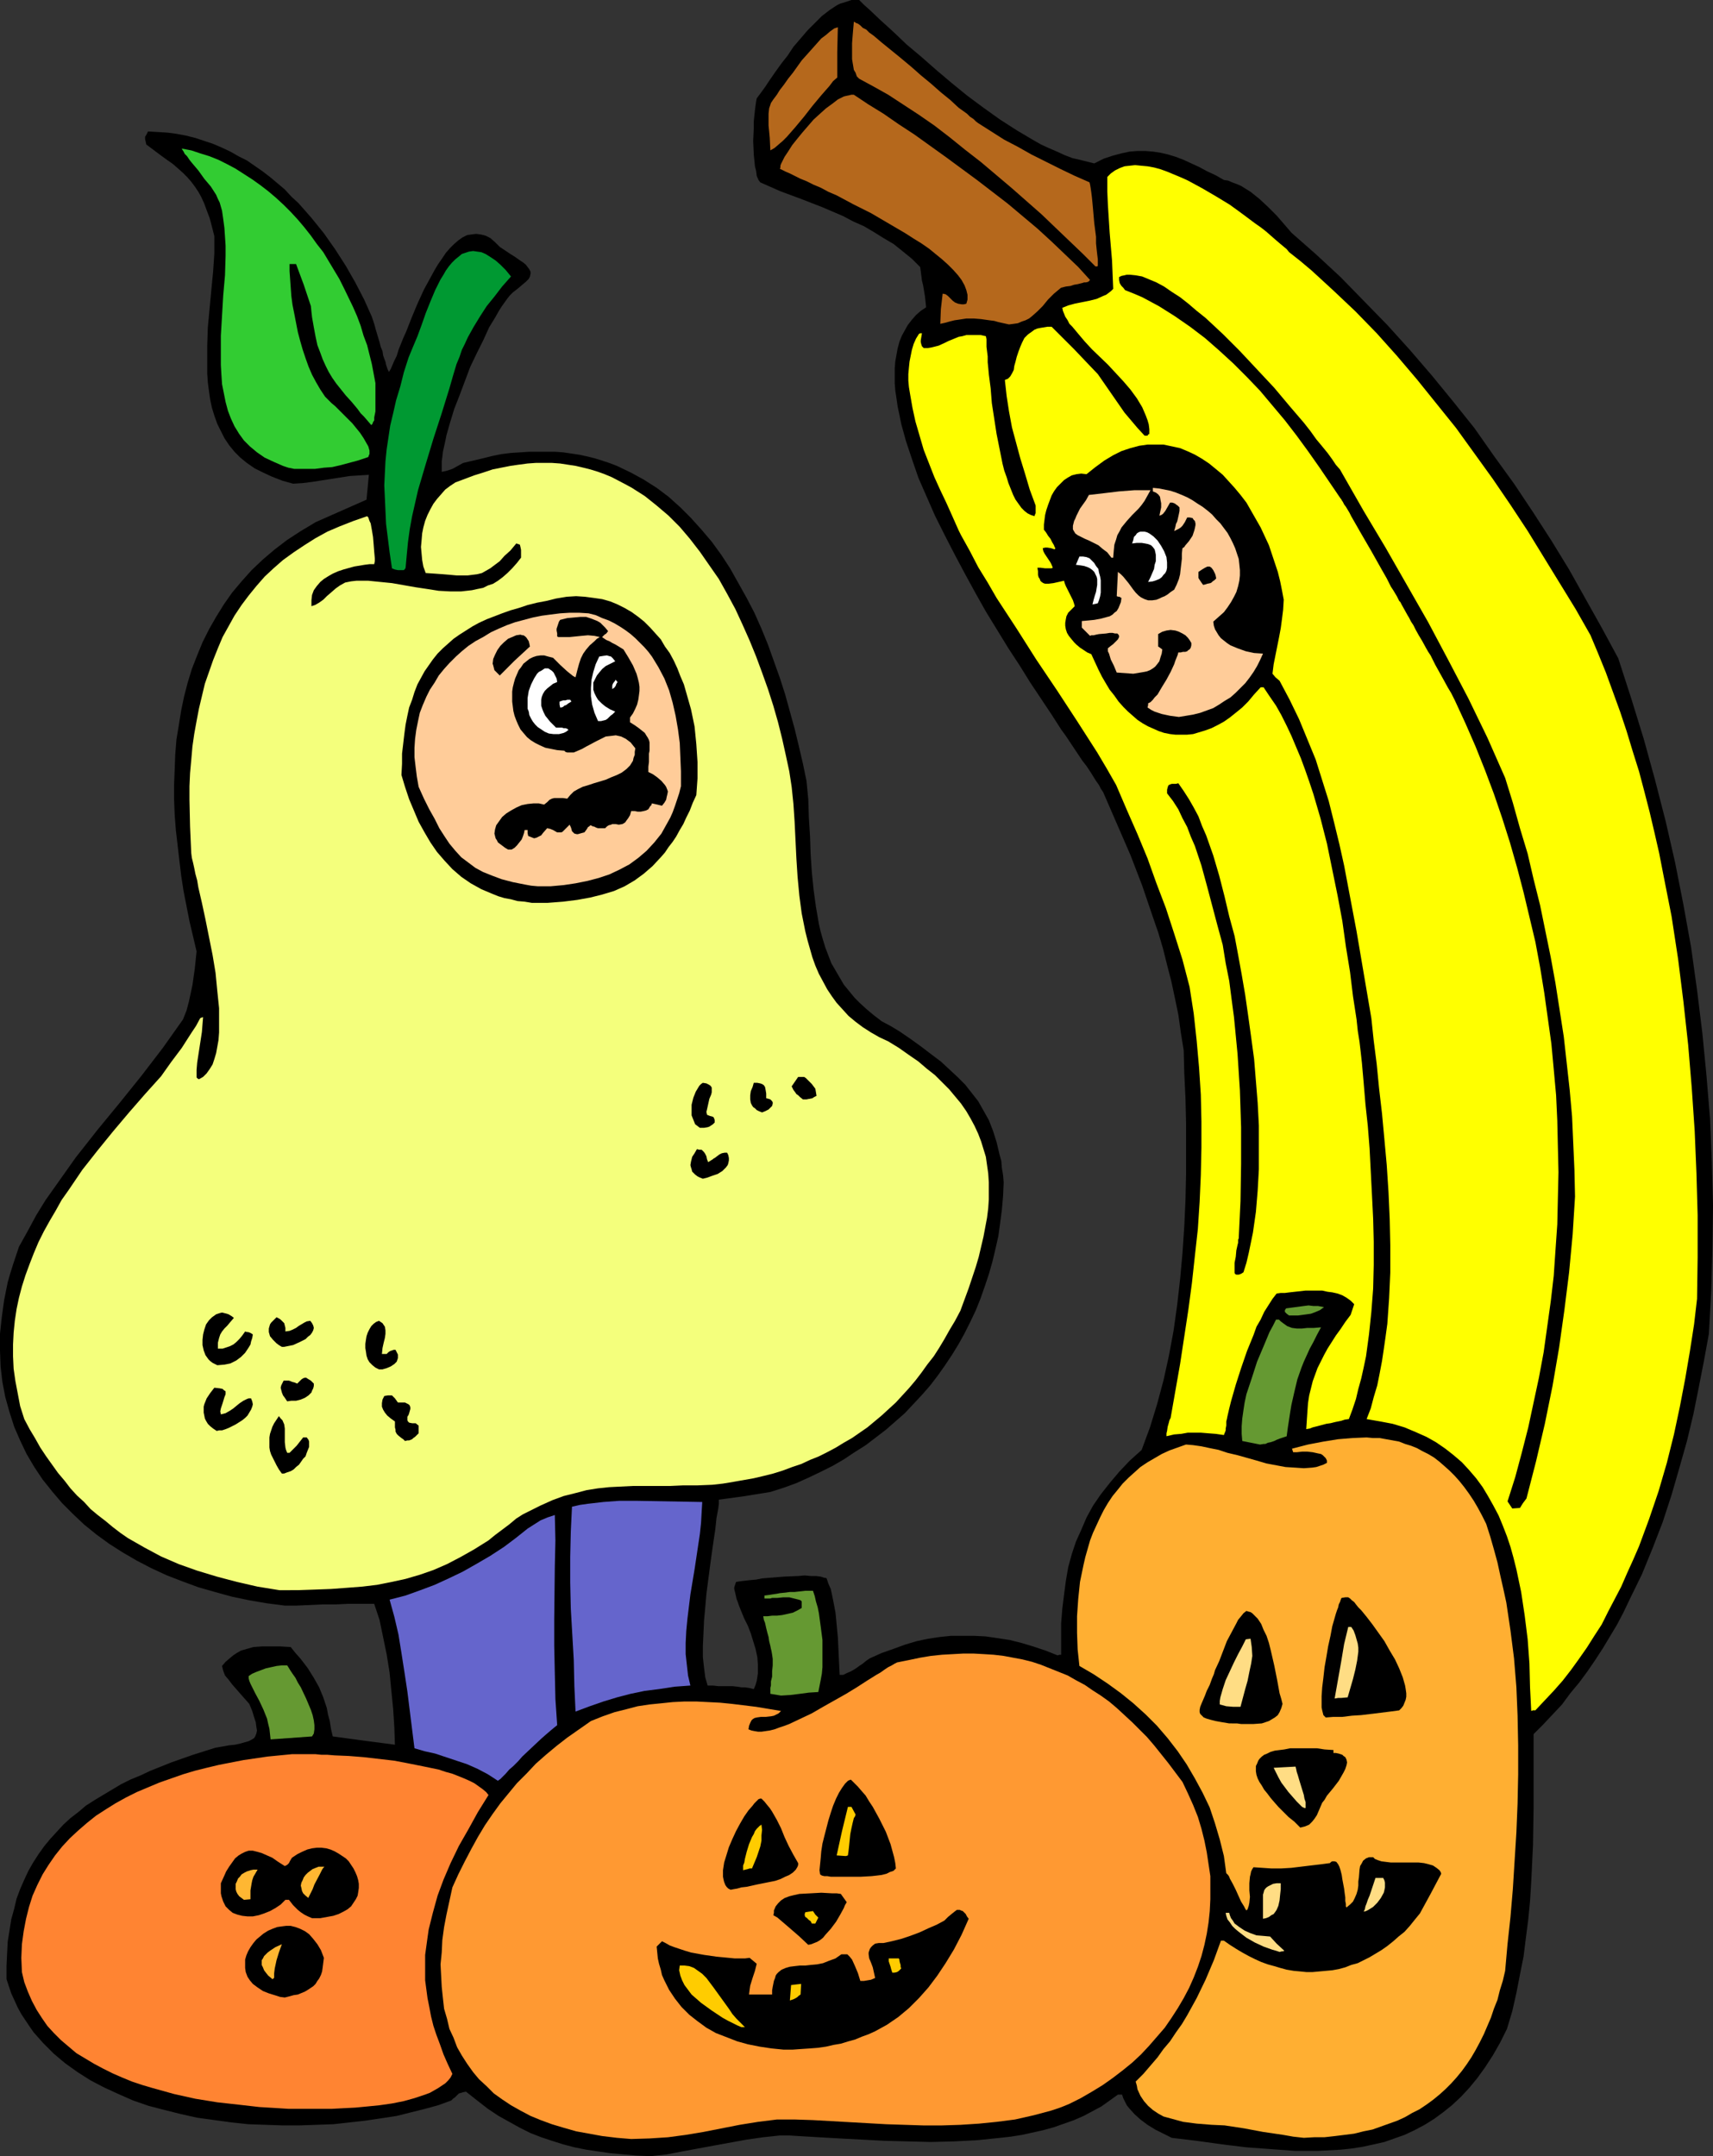 <?xml version="1.0" encoding="UTF-8" standalone="no"?>
<svg
   version="1.0"
   width="123.688mm"
   height="155.711mm"
   id="svg67"
   sodipodi:docname="Costume - Fruit.wmf"
   xmlns:inkscape="http://www.inkscape.org/namespaces/inkscape"
   xmlns:sodipodi="http://sodipodi.sourceforge.net/DTD/sodipodi-0.dtd"
   xmlns="http://www.w3.org/2000/svg"
   xmlns:svg="http://www.w3.org/2000/svg">
  <rect width="100%" height="100%" fill="#333333" stroke="none"/>
  <sodipodi:namedview
     id="namedview67"
     pagecolor="#ffffff"
     bordercolor="#000000"
     borderopacity="0.25"
     inkscape:showpageshadow="2"
     inkscape:pageopacity="0.0"
     inkscape:pagecheckerboard="0"
     inkscape:deskcolor="#d1d1d1"
     inkscape:document-units="mm" />
  <defs
     id="defs1">
    <pattern
       id="WMFhbasepattern"
       patternUnits="userSpaceOnUse"
       width="6"
       height="6"
       x="0"
       y="0" />
  </defs>
  <path
     style="fill:#000000;fill-opacity:1;fill-rule:evenodd;stroke:none"
     d="m 177.588,588.515 -3.878,-0.162 -3.555,-0.323 -3.555,-0.323 -3.393,-0.485 -3.232,-0.485 -3.232,-0.646 -3.07,-0.808 -3.07,-0.97 -2.909,-0.97 -2.909,-1.131 -2.909,-1.454 -2.909,-1.616 -2.909,-1.616 -2.909,-1.939 -2.909,-2.262 -3.07,-2.424 -0.808,0.162 -0.485,0.162 -0.646,0.162 -0.323,0.323 -0.808,0.808 -0.485,0.323 -0.485,0.485 -3.555,1.293 -3.555,0.97 -3.878,0.97 -3.878,0.97 -4.201,0.646 -4.363,0.646 -4.363,0.485 -4.363,0.485 -4.525,0.162 -4.686,0.162 h -4.686 l -4.686,-0.162 -4.686,-0.162 -4.525,-0.485 -4.686,-0.646 -4.686,-0.646 -4.363,-0.97 -4.525,-1.131 -4.363,-1.131 -4.201,-1.454 -4.04,-1.778 -3.878,-1.778 -3.717,-1.939 -3.555,-2.262 -3.393,-2.424 -3.07,-2.585 -2.909,-2.909 -1.293,-1.454 -1.293,-1.454 -1.131,-1.616 -2.262,-3.393 -0.97,-1.778 -0.808,-1.778 -0.97,-2.101 -0.646,-1.939 -0.646,-1.939 v -3.555 l 0.162,-3.393 0.162,-3.232 0.485,-3.07 0.485,-3.07 0.808,-2.909 0.646,-2.747 0.97,-2.585 1.131,-2.585 1.131,-2.424 1.293,-2.262 1.454,-2.262 1.616,-2.262 1.616,-1.939 1.777,-1.939 1.777,-1.939 1.939,-1.778 2.101,-1.616 2.101,-1.778 2.262,-1.454 2.424,-1.454 2.424,-1.454 2.424,-1.454 2.585,-1.293 2.747,-1.131 2.747,-1.293 5.656,-2.262 5.979,-2.101 6.14,-1.939 1.939,-0.323 1.777,-0.323 1.616,-0.162 1.454,-0.323 1.131,-0.323 1.131,-0.323 0.646,-0.323 0.808,-0.485 0.323,-0.485 0.323,-0.808 0.162,-0.808 -0.162,-0.97 -0.162,-1.293 -0.485,-1.454 -0.485,-1.616 -0.808,-1.939 -2.424,-2.747 -2.262,-2.585 -0.97,-1.293 -0.97,-1.131 -0.485,-1.293 -0.323,-1.293 0.97,-1.131 1.131,-0.97 0.97,-0.808 0.97,-0.646 1.131,-0.646 1.131,-0.323 1.131,-0.323 1.131,-0.323 2.262,-0.162 h 2.585 2.585 l 2.747,0.162 1.293,1.616 1.293,1.454 1.131,1.454 0.97,1.293 1.616,2.585 1.454,2.585 1.131,2.747 0.485,1.454 0.485,1.454 0.323,1.778 0.485,1.778 0.323,2.101 0.485,2.101 8.403,1.131 8.564,1.131 -0.162,-4.848 -0.323,-5.009 -0.485,-4.848 -0.485,-5.009 -0.808,-5.009 -0.97,-4.686 -0.97,-4.686 -1.454,-4.363 h -4.201 -1.454 -1.454 l -3.393,0.162 h -3.555 l -3.555,0.162 -3.555,0.162 h -3.232 l -5.009,-0.646 -4.686,-0.808 -4.686,-0.97 -4.686,-1.293 -4.525,-1.293 -4.363,-1.616 -4.201,-1.616 -4.201,-1.939 -4.04,-2.101 -3.878,-2.262 -3.555,-2.262 -3.555,-2.585 -3.393,-2.747 -3.07,-2.909 -2.909,-2.909 -2.747,-3.232 -2.585,-3.232 -2.262,-3.393 -2.101,-3.555 -1.777,-3.717 L 3.878,389.435 2.585,385.395 1.454,381.355 0.646,377.154 0.162,372.952 0,368.589 v -4.525 l 0.485,-4.525 0.646,-4.686 0.485,-2.424 0.485,-2.424 0.646,-2.262 0.808,-2.585 0.808,-2.424 0.808,-2.424 2.424,-4.363 2.262,-4.201 2.585,-4.201 2.747,-3.878 2.747,-3.878 2.747,-3.878 5.979,-7.595 5.979,-7.272 5.979,-7.433 5.817,-7.595 2.747,-3.878 2.747,-3.878 0.97,-2.424 0.646,-2.424 0.485,-2.262 0.485,-2.262 0.646,-4.525 0.485,-4.686 -1.939,-8.241 -1.616,-8.241 -0.646,-4.201 -0.485,-4.04 -0.485,-4.201 -0.485,-4.201 -0.323,-4.201 -0.162,-4.201 v -4.04 l 0.162,-4.04 0.162,-4.201 0.323,-4.04 0.646,-3.878 0.646,-4.04 0.808,-3.878 0.97,-3.717 1.131,-3.717 1.454,-3.717 1.454,-3.555 1.777,-3.555 1.939,-3.393 2.101,-3.393 2.262,-3.232 2.585,-3.07 2.747,-3.07 3.07,-2.909 3.232,-2.747 3.393,-2.585 3.717,-2.424 4.04,-2.424 6.948,-3.07 6.948,-3.07 0.323,-3.393 0.323,-3.393 -2.585,0.162 -2.585,0.162 -5.171,0.808 -5.171,0.808 -2.585,0.323 -2.585,0.162 -2.909,-0.808 -2.909,-1.131 -2.424,-1.131 -2.262,-1.131 -2.101,-1.454 -1.777,-1.454 -1.616,-1.616 -1.454,-1.778 -1.293,-1.939 -0.97,-1.939 -0.97,-1.939 -0.808,-2.262 -0.646,-2.101 -0.485,-2.262 -0.323,-2.262 -0.323,-2.424 -0.162,-2.424 v -2.424 -5.171 l 0.162,-5.009 0.485,-5.171 0.485,-5.171 0.485,-5.009 0.323,-4.848 v -4.686 l -0.646,-2.585 -0.646,-2.424 -0.808,-2.101 -0.646,-1.778 -0.808,-1.778 -0.808,-1.454 -0.97,-1.454 -0.97,-1.293 -1.131,-1.293 -1.131,-1.131 -1.454,-1.293 -1.293,-1.131 -1.616,-1.131 -1.777,-1.293 -1.939,-1.454 -1.939,-1.454 -0.162,-0.808 -0.162,-0.646 v -0.323 -0.323 l 0.323,-0.485 0.162,-0.323 0.323,-0.646 2.747,0.162 2.585,0.162 2.424,0.323 2.585,0.485 2.585,0.646 2.424,0.808 2.424,0.808 2.262,0.97 2.424,1.131 2.262,1.293 2.262,1.131 2.101,1.454 2.101,1.454 2.101,1.616 1.939,1.616 2.101,1.778 1.777,1.939 1.939,1.778 3.555,4.04 3.393,4.201 3.07,4.363 2.909,4.525 2.585,4.525 2.424,4.686 2.101,4.686 0.646,1.939 0.485,1.778 0.485,1.616 0.485,1.616 0.323,1.293 0.485,1.131 0.162,1.131 0.162,0.485 0.162,0.485 0.323,0.808 0.162,0.808 0.162,0.485 0.162,0.485 0.162,0.485 0.162,0.162 v 0.162 l 0.162,0.162 0.485,-0.808 0.485,-1.131 0.485,-1.131 0.646,-1.293 0.485,-1.616 0.646,-1.616 0.646,-1.616 0.808,-1.778 1.454,-3.717 1.616,-3.878 1.778,-3.878 1.939,-3.555 0.97,-1.778 0.97,-1.616 1.131,-1.616 0.97,-1.454 1.131,-1.293 1.131,-1.131 1.131,-0.97 1.131,-0.808 1.293,-0.646 1.131,-0.162 1.293,-0.162 1.293,0.162 1.293,0.323 1.293,0.646 1.293,1.131 1.293,1.293 1.454,0.97 1.454,0.97 1.293,0.808 1.131,0.808 0.97,0.646 0.808,0.646 0.485,0.646 0.485,0.646 0.323,0.646 v 0.485 l -0.162,0.808 -0.323,0.646 -0.808,0.808 -0.97,0.808 -1.131,0.97 -1.454,1.131 -0.808,0.808 -0.646,0.808 -0.808,1.131 -0.808,1.131 -0.808,1.293 -0.808,1.454 -1.778,2.909 -1.616,3.555 -1.777,3.555 -1.778,3.717 -1.454,3.878 -1.454,3.878 -1.454,3.717 -1.131,3.717 -0.97,3.393 -0.323,1.616 -0.323,1.454 -0.323,1.454 -0.162,1.454 -0.162,1.131 v 1.131 0.97 0.808 l 1.454,-0.323 1.454,-0.485 2.909,-1.616 2.747,-0.646 2.747,-0.646 2.585,-0.646 2.424,-0.485 2.585,-0.323 2.585,-0.162 2.424,-0.162 h 2.262 2.424 2.262 l 2.262,0.162 4.363,0.646 2.262,0.485 1.939,0.485 2.101,0.646 1.939,0.646 2.101,0.808 3.717,1.778 3.555,1.939 3.555,2.262 3.232,2.424 3.232,2.909 2.909,2.909 2.909,3.232 2.747,3.232 2.585,3.555 2.424,3.717 2.262,4.04 2.262,4.04 2.101,4.04 1.939,4.363 1.777,4.363 1.616,4.525 1.616,4.525 1.454,4.525 1.293,4.686 1.293,4.686 1.131,4.686 1.131,4.848 0.97,4.686 0.485,5.009 0.162,5.009 0.323,5.171 0.162,4.848 0.323,4.848 0.485,4.848 0.646,4.686 0.808,4.686 0.485,2.101 0.646,2.262 0.646,2.101 0.808,2.101 0.808,2.101 1.131,1.939 1.131,1.939 1.131,1.939 1.454,1.778 1.454,1.778 1.616,1.616 1.778,1.616 1.939,1.616 2.101,1.616 2.424,1.293 2.424,1.454 3.07,2.101 2.909,2.101 2.747,2.101 2.585,1.939 2.262,2.101 2.262,2.101 2.101,2.101 1.777,2.262 1.778,2.262 1.454,2.585 1.454,2.585 1.131,2.909 0.97,3.07 0.808,3.393 0.485,1.778 0.162,1.939 0.323,1.939 0.162,1.939 -0.162,3.717 -0.323,3.717 -0.485,3.717 -0.485,3.555 -0.808,3.555 -0.808,3.393 -0.97,3.393 -1.131,3.393 -1.131,3.232 -1.293,3.232 -1.454,3.07 -1.616,3.232 -1.616,2.909 -1.778,2.909 -1.939,2.909 -1.939,2.747 -2.101,2.747 -2.262,2.585 -2.262,2.424 -2.424,2.585 -2.585,2.262 -2.585,2.262 -2.747,2.101 -2.747,2.101 -3.07,1.939 -2.909,1.939 -3.07,1.778 -3.232,1.616 -3.393,1.616 -3.232,1.454 -3.555,1.293 -3.555,1.131 -6.948,1.131 -7.11,0.97 v 1.131 l -0.162,1.293 -0.485,2.585 -0.323,3.07 -0.485,3.232 -0.485,3.393 -0.485,3.555 -0.97,7.433 -0.323,3.717 -0.323,3.555 -0.162,3.555 -0.162,3.393 v 3.07 l 0.323,2.909 0.162,1.293 0.162,1.293 0.323,1.131 0.323,1.131 h 1.454 l 1.454,0.162 h 1.131 1.131 0.808 0.808 l 1.454,0.162 0.97,0.162 h 0.97 l 1.131,0.162 1.293,0.323 0.485,-1.131 0.323,-1.131 0.323,-2.101 v -2.262 l -0.162,-2.101 -0.485,-2.262 -0.646,-2.101 -0.646,-2.101 -0.808,-2.101 -0.97,-1.939 -0.808,-1.939 -0.646,-1.616 -0.323,-0.97 -0.323,-0.808 -0.323,-1.454 -0.323,-1.293 v -0.485 l 0.162,-0.485 0.162,-0.485 0.162,-0.485 0.97,-0.162 1.293,-0.162 1.454,-0.162 1.778,-0.162 1.616,-0.323 1.939,-0.162 4.04,-0.323 3.878,-0.162 1.778,-0.162 1.616,0.162 h 1.454 l 1.293,0.162 0.97,0.323 h 0.323 l 0.323,0.162 0.485,1.454 0.646,1.454 0.646,3.07 0.646,3.393 0.323,3.393 0.323,3.393 0.162,3.393 0.162,3.555 0.162,3.232 h 0.97 l 0.97,-0.485 1.131,-0.485 1.131,-0.646 1.131,-0.808 0.97,-0.646 0.97,-0.808 0.97,-0.646 3.232,-1.454 3.232,-1.131 3.07,-1.131 3.232,-0.97 3.07,-0.646 3.232,-0.485 3.07,-0.323 h 3.232 3.07 l 3.232,0.162 3.232,0.485 3.232,0.485 3.232,0.808 3.232,0.97 3.393,1.131 3.232,1.293 0.485,-0.162 h 0.485 v -4.363 -4.201 l 0.323,-4.04 0.485,-3.878 0.485,-3.717 0.646,-3.717 0.97,-3.555 1.131,-3.393 1.454,-3.232 1.454,-3.393 1.777,-3.232 2.101,-3.07 2.424,-3.07 2.585,-3.07 2.909,-3.07 3.232,-2.909 1.131,-3.07 1.131,-3.07 1.939,-6.302 1.778,-6.625 1.454,-6.625 1.293,-6.948 0.97,-6.948 0.808,-7.11 0.646,-7.11 0.485,-7.272 0.323,-7.11 0.162,-7.11 v -6.948 -6.948 l -0.162,-6.787 -0.323,-6.787 -0.162,-6.302 -0.808,-5.009 -0.646,-4.686 -0.97,-4.686 -0.97,-4.525 -1.131,-4.363 -1.131,-4.525 -1.293,-4.363 -1.454,-4.201 -2.909,-8.564 -3.232,-8.403 -3.717,-8.564 -3.717,-8.564 -0.646,-0.97 -0.485,-0.97 -0.808,-1.131 -0.808,-1.293 -0.808,-1.293 -0.97,-1.454 -1.131,-1.454 -0.97,-1.454 -2.262,-3.393 -1.293,-1.939 -1.293,-1.778 -2.585,-4.04 -2.909,-4.363 -2.909,-4.363 -2.909,-4.686 -3.07,-4.686 -3.07,-5.009 -3.07,-5.009 -2.909,-5.171 -2.909,-5.333 -2.747,-5.171 -2.747,-5.333 -2.585,-5.171 -2.262,-5.171 -2.262,-5.171 -1.778,-5.171 -1.616,-4.848 -1.293,-4.686 -0.485,-2.424 -0.485,-2.262 -0.323,-2.262 -0.323,-2.101 -0.162,-2.101 v -2.101 -1.939 l 0.162,-1.939 0.323,-1.778 0.323,-1.778 0.485,-1.778 0.646,-1.616 0.808,-1.454 0.808,-1.454 1.131,-1.454 1.131,-1.293 1.293,-1.131 1.454,-0.97 -0.162,-1.616 -0.162,-1.454 -0.485,-2.909 -0.323,-1.293 -0.162,-1.293 -0.162,-1.293 -0.162,-1.131 -2.262,-2.262 -2.585,-2.101 -2.424,-1.939 -2.747,-1.616 -2.585,-1.616 -2.747,-1.616 -2.909,-1.293 -2.747,-1.454 -5.656,-2.424 -5.817,-2.262 -5.656,-2.101 -5.494,-2.424 -0.485,-0.646 -0.485,-1.131 -0.162,-1.293 -0.323,-1.293 -0.162,-1.616 -0.162,-1.616 -0.162,-3.717 0.162,-3.555 v -1.778 l 0.162,-1.616 0.162,-1.454 0.162,-1.293 0.162,-1.131 0.162,-0.808 0.485,-0.646 0.485,-0.646 1.293,-1.778 0.646,-0.97 0.646,-0.97 1.454,-2.101 1.616,-2.262 1.778,-2.262 1.616,-2.424 1.939,-2.262 1.939,-2.262 1.939,-1.939 1.939,-1.939 2.101,-1.616 1.939,-1.293 0.97,-0.485 1.131,-0.323 0.97,-0.323 L 232.367,0 h 1.131 0.97 l 1.293,1.293 1.454,1.293 3.07,2.909 3.555,3.232 3.555,3.393 4.04,3.393 4.04,3.555 4.201,3.555 4.363,3.555 4.363,3.232 4.525,3.232 4.525,2.909 4.363,2.585 2.262,1.293 2.101,0.97 2.262,0.97 2.101,0.97 2.101,0.808 2.101,0.485 1.939,0.485 1.939,0.485 2.585,-1.293 2.424,-0.808 2.424,-0.646 2.262,-0.485 2.101,-0.162 h 2.101 l 2.101,0.162 2.101,0.323 2.101,0.485 2.101,0.646 2.101,0.808 2.101,0.97 2.101,0.97 2.101,1.131 2.424,1.131 2.262,1.293 1.131,0.162 1.131,0.485 1.293,0.485 1.131,0.485 1.293,0.808 1.293,0.808 2.424,1.939 2.424,2.262 2.262,2.262 2.101,2.424 1.939,2.262 6.787,5.979 6.625,6.14 6.302,6.464 6.464,6.625 6.14,6.787 5.979,6.948 5.817,7.11 5.817,7.272 5.332,7.595 5.494,7.595 5.171,7.756 5.009,7.756 4.848,7.918 4.525,8.08 4.525,8.08 4.363,8.08 3.555,10.988 3.393,10.988 3.07,11.15 2.909,11.311 2.585,11.311 2.262,11.473 2.101,11.635 1.616,11.635 1.454,11.796 1.131,11.635 0.97,11.796 0.485,11.796 0.323,11.796 -0.162,11.635 -0.323,11.635 -0.646,11.796 -1.293,7.11 -1.454,7.433 -1.454,7.272 -1.778,7.433 -2.101,7.433 -2.101,7.272 -2.424,7.433 -2.747,7.11 -2.909,7.11 -3.393,6.948 -1.616,3.393 -1.777,3.393 -1.939,3.232 -1.939,3.232 -2.101,3.232 -2.101,3.07 -2.262,3.07 -2.424,2.909 -2.262,3.07 -2.585,2.747 -2.585,2.747 -2.585,2.585 v 20.037 l -0.162,10.18 -0.485,10.18 -0.323,5.171 -0.485,5.009 -0.646,5.009 -0.646,5.171 -0.97,4.848 -0.97,5.009 -1.131,5.009 -1.454,4.848 -1.939,3.878 -1.939,3.393 -2.101,3.232 -2.101,2.909 -2.262,2.747 -2.262,2.424 -2.424,2.262 -2.424,1.939 -2.424,1.778 -2.585,1.616 -2.747,1.454 -2.747,1.293 -2.747,0.97 -2.747,0.97 -2.909,0.646 -2.909,0.646 -3.07,0.485 -3.07,0.323 -3.07,0.162 -3.07,0.162 h -3.232 -3.07 l -6.625,-0.485 -6.625,-0.485 -6.625,-0.808 -6.948,-0.97 -6.787,-0.808 -2.262,-1.131 -2.262,-1.131 -2.101,-1.293 -1.939,-1.454 -1.616,-1.454 -1.454,-1.616 -0.646,-0.808 -0.485,-0.97 -0.485,-0.97 -0.323,-0.97 h -1.131 l -2.262,1.616 -2.262,1.616 -2.424,1.293 -2.424,1.293 -2.585,1.131 -2.747,0.97 -2.747,0.97 -2.909,0.808 -2.909,0.646 -2.909,0.646 -3.07,0.485 -2.909,0.323 -6.302,0.646 -6.302,0.323 -6.302,0.162 -6.302,-0.162 -6.302,-0.162 -6.14,-0.323 -6.14,-0.323 -5.656,-0.323 -5.494,-0.323 -2.585,-0.162 h -2.585 l -4.525,0.485 -4.525,0.646 -8.887,1.616 -8.726,1.616 -4.201,0.808 z"
     id="path1" />
  <path
     style="fill:#ff9932;fill-opacity:1;fill-rule:evenodd;stroke:none"
     d="m 172.256,583.829 -3.878,-0.323 -4.04,-0.485 -3.555,-0.646 -3.555,-0.646 -3.393,-0.97 -3.232,-0.97 -3.07,-1.131 -2.747,-1.131 -2.747,-1.454 -2.585,-1.454 -2.424,-1.616 -2.262,-1.616 -1.939,-1.939 -2.101,-1.939 -1.616,-1.939 -1.616,-2.262 -1.454,-2.262 -1.293,-2.262 -0.97,-2.585 -1.131,-2.424 -0.646,-2.747 -0.808,-2.747 -0.323,-2.909 -0.323,-3.07 -0.162,-3.07 -0.162,-3.07 0.323,-3.232 0.162,-3.393 0.485,-3.555 0.646,-3.393 0.808,-3.717 0.808,-3.717 1.616,-3.555 1.778,-3.555 1.778,-3.393 1.778,-3.232 1.939,-3.232 2.101,-3.07 2.101,-2.909 2.262,-2.747 2.262,-2.747 2.585,-2.585 2.585,-2.747 2.747,-2.424 2.909,-2.424 2.909,-2.262 3.232,-2.262 3.232,-2.262 3.232,-1.293 3.232,-1.131 3.232,-0.808 3.07,-0.808 3.232,-0.485 3.232,-0.323 3.07,-0.323 3.232,-0.162 h 3.232 l 3.232,0.162 3.232,0.162 3.232,0.323 6.625,0.808 6.787,1.131 -0.646,0.646 -0.646,0.323 -0.646,0.323 -0.808,0.162 -1.454,0.162 h -1.293 l -1.131,0.162 -0.646,0.162 -0.485,0.323 -0.323,0.323 -0.323,0.646 -0.323,0.808 -0.162,0.97 0.808,0.323 0.808,0.162 0.97,0.162 h 0.97 l 1.131,-0.162 1.131,-0.162 1.293,-0.323 1.293,-0.485 1.454,-0.485 1.293,-0.485 3.07,-1.454 3.07,-1.454 3.07,-1.778 6.302,-3.555 2.909,-1.778 2.747,-1.778 1.293,-0.808 1.293,-0.808 1.131,-0.646 1.131,-0.808 0.97,-0.646 0.97,-0.485 0.808,-0.485 0.646,-0.323 3.232,-0.646 3.07,-0.646 2.909,-0.485 3.07,-0.323 2.909,-0.162 2.909,-0.162 h 2.747 l 2.909,0.162 2.585,0.162 2.747,0.323 2.585,0.485 2.585,0.485 2.585,0.646 2.424,0.808 2.424,0.97 2.424,0.97 2.424,0.97 2.262,1.293 2.424,1.293 2.101,1.454 2.262,1.454 2.262,1.616 2.101,1.778 2.101,1.939 2.101,1.939 1.939,1.939 2.101,2.101 1.939,2.262 1.939,2.424 1.939,2.424 1.939,2.585 1.939,2.585 1.454,3.07 1.454,3.232 1.293,3.232 0.97,3.232 0.808,3.232 0.646,3.232 0.485,3.232 0.485,3.232 v 3.07 3.232 l -0.162,3.232 -0.323,3.07 -0.485,3.07 -0.646,3.07 -0.808,3.07 -0.97,2.909 -1.131,2.909 -1.293,2.909 -1.454,2.747 -1.616,2.747 -1.778,2.747 -1.778,2.585 -2.101,2.424 -2.101,2.424 -2.262,2.424 -2.424,2.262 -2.585,2.101 -2.747,2.101 -2.747,1.939 -2.909,1.778 -3.07,1.778 -3.232,1.616 -2.424,0.97 -2.424,0.808 -4.848,1.293 -5.009,1.131 -5.009,0.646 -4.848,0.485 -5.009,0.323 -5.009,0.162 h -5.171 l -10.019,-0.323 -20.037,-1.131 -5.009,-0.162 h -4.848 l -5.171,0.646 -5.009,0.808 -9.857,1.939 -4.848,0.808 -4.848,0.646 -5.009,0.323 z"
     id="path2" />
  <path
     style="fill:#ffaf32;fill-opacity:1;fill-rule:evenodd;stroke:none"
     d="m 355.823,583.506 -2.909,-0.323 -2.747,-0.485 -5.494,-0.808 -5.171,-0.97 -5.332,-0.808 -3.555,-0.162 -4.04,-0.323 -3.717,-0.485 -1.777,-0.485 -1.778,-0.485 -1.778,-0.485 -1.454,-0.808 -1.454,-0.97 -1.293,-1.131 -1.131,-1.293 -0.97,-1.454 -0.808,-1.778 -0.162,-0.97 -0.323,-1.131 2.101,-2.101 1.939,-2.262 1.939,-2.262 1.616,-2.262 1.778,-2.101 1.616,-2.424 1.616,-2.262 1.454,-2.424 2.585,-4.686 2.424,-5.009 2.262,-5.333 1.939,-5.332 h 0.808 l 1.616,1.131 1.778,1.131 1.616,0.97 1.777,0.97 1.616,0.808 1.778,0.808 1.778,0.646 1.778,0.485 1.616,0.485 1.778,0.485 1.939,0.323 1.778,0.162 1.616,0.162 h 1.778 l 1.778,-0.162 1.778,-0.162 1.778,-0.162 1.777,-0.323 1.778,-0.485 1.616,-0.646 1.778,-0.485 1.616,-0.808 1.616,-0.808 1.616,-0.97 1.616,-0.97 1.616,-1.131 1.616,-1.293 1.454,-1.293 1.616,-1.293 1.454,-1.616 1.293,-1.616 1.454,-1.778 2.909,-5.332 1.454,-2.747 1.454,-2.747 -0.162,-0.485 -0.323,-0.485 -0.808,-0.646 -0.97,-0.646 -1.131,-0.323 -1.293,-0.323 -1.454,-0.162 h -3.07 -4.525 l -1.293,-0.162 -1.293,-0.162 -0.97,-0.323 -0.808,-0.323 -0.485,-0.485 h -1.131 l -0.808,0.323 -0.808,0.646 -0.323,0.646 -0.485,0.808 -0.162,0.97 -0.162,2.101 -0.162,1.131 v 1.131 l -0.162,1.131 -0.323,1.131 -0.485,1.131 -0.485,0.97 -0.808,0.808 -0.97,0.808 -0.162,-0.323 v -0.646 l -0.162,-0.808 v -0.97 l -0.162,-1.131 -0.162,-1.293 -0.485,-2.585 -0.162,-1.131 -0.323,-1.293 -0.323,-0.97 -0.323,-0.646 -0.485,-0.646 -0.485,-0.162 h -0.323 -0.323 l -0.323,0.162 -0.323,0.323 -2.424,0.323 -2.747,0.323 -5.332,0.646 -2.747,0.162 h -2.747 l -2.424,-0.162 -2.424,-0.162 -0.323,0.485 -0.323,0.646 -0.162,0.808 -0.162,0.646 -0.162,1.778 v 1.939 l 0.162,1.778 -0.162,1.616 -0.162,0.808 -0.162,0.485 -0.162,0.485 -0.323,0.323 -0.323,-0.485 -0.323,-0.646 -0.808,-1.293 -1.454,-3.232 -0.808,-1.616 -0.808,-1.454 -0.162,-0.485 -0.323,-0.485 -0.323,-0.323 -0.162,-0.162 -0.646,-4.686 -1.131,-4.525 -1.293,-4.363 -1.454,-4.363 -1.939,-4.04 -2.101,-3.878 -2.262,-3.878 -2.424,-3.555 -2.747,-3.555 -2.909,-3.393 -3.07,-3.07 -3.393,-3.07 -3.393,-2.747 -3.555,-2.585 -3.878,-2.585 -3.878,-2.262 -0.485,-4.525 -0.162,-4.525 v -4.525 l 0.323,-4.686 0.485,-4.686 0.97,-4.686 0.485,-2.101 0.646,-2.262 0.646,-2.262 0.808,-2.101 0.97,-2.101 0.97,-2.101 0.97,-1.939 1.131,-1.939 1.293,-1.939 1.454,-1.778 1.293,-1.616 1.616,-1.616 1.616,-1.454 1.616,-1.454 1.939,-1.293 1.939,-1.131 1.939,-1.131 2.101,-0.97 2.262,-0.808 2.262,-0.808 1.939,0.162 2.262,0.323 2.262,0.485 2.424,0.485 2.424,0.808 2.747,0.646 5.171,1.454 2.747,0.808 2.585,0.485 2.585,0.485 2.585,0.162 2.424,0.162 2.262,-0.162 1.131,-0.162 0.97,-0.323 0.97,-0.323 0.97,-0.485 v -0.646 l -0.323,-0.646 -0.323,-0.323 -0.485,-0.485 -0.485,-0.323 -0.808,-0.162 -1.454,-0.323 -1.454,-0.162 h -1.454 l -1.454,0.162 h -0.97 l -0.162,-0.485 -0.162,-0.485 4.363,-1.131 4.201,-0.808 4.04,-0.646 3.878,-0.323 3.878,-0.162 1.778,0.162 h 1.777 l 1.778,0.323 1.778,0.323 1.778,0.323 1.616,0.646 1.616,0.485 1.616,0.646 1.454,0.808 1.616,0.808 1.616,0.97 1.454,1.131 1.293,1.131 1.454,1.293 1.454,1.454 1.293,1.454 1.293,1.616 1.293,1.778 1.293,1.939 1.131,1.939 1.131,2.101 1.131,2.262 1.131,3.555 0.97,3.393 0.97,3.555 0.808,3.717 0.808,3.555 0.808,3.717 1.131,7.595 0.97,7.595 0.646,7.918 0.323,7.756 0.162,8.08 v 7.918 l -0.162,7.918 -0.323,7.918 -0.485,7.756 -0.485,7.756 -0.646,7.595 -0.808,7.433 -0.646,7.272 -0.646,2.747 -0.808,2.585 -0.646,2.585 -0.97,2.424 -0.808,2.424 -0.97,2.262 -0.97,2.262 -1.131,2.262 -1.131,2.101 -1.131,1.939 -1.293,1.939 -1.293,1.778 -1.454,1.778 -1.454,1.616 -1.616,1.616 -1.616,1.454 -1.778,1.454 -1.778,1.293 -1.939,1.293 -1.939,0.97 -1.939,1.131 -2.101,0.97 -2.262,0.808 -2.262,0.808 -2.262,0.808 -2.424,0.485 -2.585,0.646 -2.585,0.323 -2.585,0.323 -2.909,0.323 h -2.747 z"
     id="path3" />
  <path
     style="fill:#ff8432;fill-opacity:1;fill-rule:evenodd;stroke:none"
     d="m 81.28,575.588 h -2.585 l -2.585,-0.162 -5.332,-0.323 -5.656,-0.646 -5.817,-0.646 -5.979,-0.97 -5.817,-1.293 -5.817,-1.616 -2.747,-0.808 -2.909,-0.97 -2.747,-1.131 -2.585,-1.131 -2.585,-1.293 -2.424,-1.293 -2.424,-1.454 -2.424,-1.454 -2.101,-1.778 -2.101,-1.778 -1.939,-1.939 -1.777,-1.939 -1.454,-2.101 -1.454,-2.262 -1.293,-2.424 -1.131,-2.585 -0.97,-2.585 -0.646,-2.747 -0.162,-3.878 0.162,-3.717 0.485,-3.555 0.646,-3.393 0.808,-3.232 0.97,-3.07 1.293,-2.909 1.454,-2.909 1.616,-2.585 1.777,-2.585 1.939,-2.424 2.101,-2.262 2.262,-2.101 2.424,-2.101 2.424,-1.939 2.747,-1.778 2.585,-1.616 2.909,-1.616 2.909,-1.454 3.07,-1.293 3.07,-1.293 3.232,-1.131 3.232,-1.131 3.232,-0.97 3.232,-0.808 3.393,-0.808 6.625,-1.293 6.625,-0.97 6.625,-0.646 h 4.848 1.616 l 1.616,0.162 h 1.616 l 1.939,0.162 3.878,0.162 4.04,0.323 4.201,0.485 4.201,0.485 4.201,0.808 4.04,0.808 3.878,0.808 1.939,0.646 1.778,0.485 1.616,0.646 1.616,0.646 1.454,0.646 1.293,0.646 1.131,0.808 1.131,0.808 0.97,0.808 0.646,0.808 -2.909,4.686 -2.585,4.686 -2.585,4.525 -2.262,4.686 -1.939,4.525 -1.616,4.363 -1.293,4.686 -1.131,4.525 -0.323,2.262 -0.646,4.686 v 2.262 2.424 2.262 l 0.323,2.424 0.323,2.424 0.485,2.424 0.485,2.585 0.646,2.585 0.808,2.424 0.97,2.585 0.97,2.747 1.131,2.585 1.293,2.747 -0.485,0.97 -0.646,0.808 -0.808,0.808 -0.97,0.646 -0.97,0.646 -1.131,0.646 -1.131,0.646 -1.293,0.485 -2.909,0.97 -2.909,0.808 -3.232,0.646 -3.393,0.485 -3.232,0.323 -3.393,0.323 -3.232,0.162 -3.07,0.162 h -2.747 z"
     id="path4" />
  <path
     style="fill:#000000;fill-opacity:1;fill-rule:evenodd;stroke:none"
     d="m 213.785,559.428 -3.232,-0.323 -3.232,-0.485 -3.232,-0.646 -2.909,-0.808 -2.909,-1.131 -2.909,-1.131 -2.585,-1.454 -2.424,-1.778 -2.262,-1.778 -2.101,-2.101 -1.778,-2.262 -1.616,-2.424 -0.646,-1.293 -0.646,-1.293 -0.646,-1.454 -0.323,-1.454 -0.485,-1.616 -0.323,-1.454 -0.162,-1.616 -0.162,-1.616 1.454,-1.454 0.97,0.485 1.131,0.646 1.293,0.485 1.454,0.485 1.454,0.485 1.616,0.485 3.555,0.646 3.393,0.485 3.393,0.323 1.616,0.162 h 1.454 1.293 l 1.293,-0.162 1.939,1.616 -0.485,1.939 -0.646,1.939 -0.646,2.101 -0.162,1.131 -0.162,1.293 h 3.07 3.232 v -1.131 l 0.162,-0.97 0.162,-0.808 0.162,-0.808 0.323,-0.808 0.162,-0.646 0.323,-0.485 0.485,-0.485 0.808,-0.646 1.131,-0.485 1.131,-0.323 1.293,-0.162 1.454,-0.162 h 1.454 l 1.454,-0.162 1.777,-0.162 1.616,-0.323 1.616,-0.646 1.778,-0.646 1.616,-1.131 h 1.616 l 0.646,0.646 0.646,0.808 0.808,1.778 0.808,1.939 0.646,2.101 h 0.97 l 0.97,-0.162 0.97,-0.162 1.131,-0.485 -0.323,-1.454 -0.323,-1.454 -0.485,-1.293 -0.485,-1.131 -0.162,-1.131 v -0.485 l 0.162,-0.485 0.162,-0.485 0.323,-0.485 0.485,-0.485 0.646,-0.485 0.97,-0.162 h 1.293 l 2.262,-0.485 2.585,-0.646 2.424,-0.808 2.585,-0.97 2.424,-1.131 2.262,-0.97 2.101,-1.131 0.97,-0.97 0.97,-0.808 0.808,-0.646 0.646,-0.485 h 0.808 l 0.323,0.162 0.485,0.162 0.323,0.323 0.485,0.485 0.323,0.646 0.485,0.646 -1.939,4.363 -2.101,4.04 -2.262,3.717 -2.262,3.393 -2.424,3.232 -2.585,2.909 -2.747,2.747 -2.909,2.424 -3.07,2.101 -3.232,1.778 -1.778,0.808 -1.778,0.646 -1.939,0.808 -1.778,0.485 -2.101,0.646 -1.939,0.323 -2.101,0.485 -2.262,0.323 -2.101,0.162 -2.424,0.162 -2.262,0.162 z"
     id="path5" />
  <path
     style="fill:#ffcc00;fill-opacity:1;fill-rule:evenodd;stroke:none"
     d="m 202.312,553.288 -1.131,-0.485 -2.585,-1.293 -1.454,-0.808 -2.909,-1.939 -2.909,-2.101 -1.293,-1.131 -1.293,-1.131 -0.97,-1.293 -0.97,-1.293 -0.646,-1.293 -0.485,-1.293 -0.323,-1.454 0.162,-1.293 h 1.293 l 1.293,0.162 1.293,0.485 1.131,0.808 1.131,0.808 1.131,1.131 0.97,1.293 0.97,1.293 2.101,2.909 2.101,2.909 0.97,1.454 1.131,1.293 1.131,1.131 1.131,1.131 z"
     id="path6" />
  <path
     style="fill:#ffcc00;fill-opacity:1;fill-rule:evenodd;stroke:none"
     d="m 215.562,546.016 0.162,-2.101 0.162,-2.101 1.293,-0.162 1.454,-0.162 -0.162,2.909 -0.485,0.323 -0.323,0.323 -0.485,0.323 -0.646,0.323 -0.485,0.162 z"
     id="path7" />
  <path
     style="fill:#000000;fill-opacity:1;fill-rule:evenodd;stroke:none"
     d="m 77.725,545.208 -1.293,-0.162 -0.97,-0.323 -2.101,-0.646 -1.616,-0.646 -1.454,-0.97 -1.293,-0.97 -0.808,-0.97 -0.646,-0.97 -0.485,-1.293 -0.162,-1.131 v -1.131 -1.131 l 0.323,-1.131 0.485,-1.131 0.646,-1.131 0.808,-1.131 0.808,-0.97 0.97,-0.808 0.97,-0.808 1.293,-0.808 1.131,-0.485 1.293,-0.485 1.131,-0.162 1.293,-0.162 h 1.293 l 1.293,0.323 1.293,0.485 1.293,0.646 1.131,0.808 1.131,1.293 1.131,1.454 0.97,1.616 0.808,2.101 -0.162,1.293 -0.162,1.293 -0.162,1.131 -0.323,0.97 -0.485,0.97 -0.485,0.646 -0.485,0.808 -0.646,0.646 -1.454,0.97 -0.808,0.485 -1.939,0.808 -1.131,0.162 -1.131,0.323 z"
     id="path8" />
  <path
     style="fill:#ffb732;fill-opacity:1;fill-rule:evenodd;stroke:none"
     d="m 74.17,540.038 -0.97,-0.808 -0.646,-0.808 -0.485,-0.646 -0.323,-0.808 -0.323,-0.646 v -0.646 -0.646 l 0.323,-0.485 0.323,-0.646 0.485,-0.485 0.485,-0.485 0.646,-0.485 1.454,-0.97 1.777,-0.808 -0.808,2.262 -0.646,2.101 -0.485,2.262 -0.162,1.293 v 1.293 l -0.323,0.162 v 0.162 h -0.162 z"
     id="path9" />
  <path
     style="fill:#ffcc00;fill-opacity:1;fill-rule:evenodd;stroke:none"
     d="m 243.517,538.422 -0.323,-0.97 -0.162,-0.646 -0.162,-0.485 -0.162,-0.485 -0.162,-0.485 v -0.808 h 2.747 l 0.162,0.323 v 0.323 l 0.162,0.646 0.162,0.485 v 0.485 l 0.162,0.485 -0.646,0.646 -0.485,0.323 -0.646,0.162 z"
     id="path10" />
  <path
     style="fill:#ffdd84;fill-opacity:1;fill-rule:evenodd;stroke:none"
     d="m 349.198,532.766 -0.97,-0.323 -1.131,-0.323 -2.262,-0.808 -2.424,-1.131 -2.262,-1.293 -2.101,-1.616 -0.97,-0.808 -0.808,-0.808 -0.646,-0.97 -0.646,-0.808 -0.323,-0.97 -0.162,-0.808 h 0.97 l 0.162,0.646 0.323,0.808 0.485,0.646 0.485,0.808 1.293,0.97 1.454,0.97 1.454,0.646 1.777,0.646 1.939,0.162 1.778,0.162 1.778,1.939 2.101,1.939 -0.323,0.162 h -0.323 z"
     id="path11" />
  <path
     style="fill:#000000;fill-opacity:1;fill-rule:evenodd;stroke:none"
     d="m 220.571,530.827 -2.585,-2.424 -2.424,-2.101 -2.262,-1.939 -1.131,-0.97 -1.131,-0.646 0.162,-0.646 v -0.646 l 0.485,-1.131 0.646,-0.808 0.808,-0.808 0.97,-0.646 1.293,-0.485 1.293,-0.323 1.454,-0.323 3.07,-0.162 2.909,-0.162 2.909,0.162 h 1.293 l 1.131,0.162 0.808,1.131 0.808,1.131 -0.485,0.808 -0.323,0.808 -0.97,1.778 -1.131,1.939 -1.454,1.939 -1.454,1.616 -0.646,0.808 -0.808,0.646 -0.808,0.485 -0.808,0.323 -0.808,0.323 z"
     id="path12" />
  <path
     style="fill:#ffcc00;fill-opacity:1;fill-rule:evenodd;stroke:none"
     d="m 221.541,525.01 -0.323,-0.646 -0.485,-0.323 -0.323,-0.323 -0.323,-0.323 -0.323,-0.162 -0.162,-0.485 v -0.323 l 0.162,-0.485 0.97,-0.162 1.131,-0.162 0.646,0.97 0.808,0.808 -0.808,1.616 z"
     id="path13" />
  <path
     style="fill:#000000;fill-opacity:1;fill-rule:evenodd;stroke:none"
     d="m 85.158,523.555 -1.131,-0.485 -0.97,-0.485 -0.97,-0.646 -0.808,-0.646 -1.293,-1.293 -1.131,-1.454 H 77.887 l -1.293,1.293 -1.454,0.97 -1.454,0.808 -1.616,0.646 -1.454,0.485 -1.616,0.323 h -1.454 l -1.454,-0.162 -1.293,-0.323 -1.293,-0.485 -0.97,-0.808 -0.97,-0.97 -0.646,-1.293 -0.485,-1.454 -0.162,-0.808 v -0.808 -0.97 -0.97 l 0.808,-1.778 0.646,-1.454 0.808,-1.293 0.808,-1.131 0.808,-1.131 0.97,-0.808 0.808,-0.485 0.97,-0.485 0.97,-0.323 h 1.131 l 1.293,0.323 1.131,0.323 1.454,0.646 1.454,0.646 1.616,1.131 1.777,1.131 0.646,-0.323 0.485,-0.485 0.323,-0.646 0.485,-0.808 1.454,-0.97 1.293,-0.646 1.454,-0.646 1.293,-0.323 1.293,-0.162 h 1.293 l 1.293,0.162 1.131,0.323 1.131,0.485 1.131,0.646 0.97,0.646 0.97,0.646 0.808,0.808 0.646,0.97 0.646,0.97 0.485,0.97 0.485,1.131 0.323,1.131 0.162,0.97 v 1.131 l -0.162,1.131 -0.162,0.97 -0.485,0.97 -0.646,0.97 -0.646,0.97 -0.97,0.808 -1.131,0.646 -1.293,0.646 -1.454,0.485 -1.777,0.323 -1.777,0.323 z"
     id="path14" />
  <path
     style="fill:#ffdd84;fill-opacity:1;fill-rule:evenodd;stroke:none"
     d="m 344.673,523.717 v -1.131 -2.262 -0.97 -1.454 -0.808 l 0.162,-0.485 0.162,-0.646 0.323,-0.485 0.323,-0.323 0.485,-0.323 0.646,-0.323 0.646,-0.323 0.97,-0.162 h 1.131 v 1.616 l -0.162,1.454 -0.162,1.616 -0.323,1.454 -0.485,1.131 -0.323,0.485 -0.485,0.646 -0.646,0.323 -0.646,0.485 -0.808,0.323 z"
     id="path15" />
  <path
     style="fill:#ffdd84;fill-opacity:1;fill-rule:evenodd;stroke:none"
     d="m 372.143,521.778 0.323,-0.646 0.162,-0.808 0.323,-0.808 0.323,-0.97 0.485,-1.131 0.485,-1.454 0.485,-1.454 0.646,-1.939 h 0.97 1.131 l 0.323,0.646 0.162,0.646 v 0.646 0.646 l -0.162,0.808 -0.162,0.646 -0.808,1.454 -0.97,1.293 -1.131,1.131 -1.293,0.808 -0.646,0.323 z"
     id="path16" />
  <path
     style="fill:#ffb732;fill-opacity:1;fill-rule:evenodd;stroke:none"
     d="m 66.575,518.546 -0.646,-0.485 -0.646,-0.485 -0.485,-0.646 -0.323,-0.646 -0.162,-0.646 v -0.808 -0.646 l 0.323,-0.646 0.323,-0.808 0.485,-0.485 0.485,-0.646 0.808,-0.485 0.646,-0.323 0.97,-0.323 0.808,-0.162 h 1.131 l -0.646,1.131 -0.485,0.808 -0.323,0.97 -0.162,0.808 -0.162,0.97 -0.162,0.97 v 1.131 1.293 z"
     id="path17" />
  <path
     style="fill:#ffb732;fill-opacity:1;fill-rule:evenodd;stroke:none"
     d="m 84.189,518.061 -0.808,-0.646 -0.646,-0.646 -0.323,-0.646 -0.162,-0.808 -0.162,-0.646 0.162,-0.808 0.323,-0.646 0.323,-0.808 0.485,-0.646 0.646,-0.646 0.646,-0.485 0.646,-0.485 0.808,-0.323 0.808,-0.323 h 0.808 0.808 l -0.323,0.323 -0.323,0.485 -0.646,1.293 -1.454,2.747 -0.485,1.293 -0.323,0.646 -0.323,0.646 -0.162,0.323 -0.162,0.323 -0.162,0.323 z"
     id="path18" />
  <path
     style="fill:#000000;fill-opacity:1;fill-rule:evenodd;stroke:none"
     d="m 199.403,515.799 -0.646,-0.323 -0.485,-0.485 -0.323,-0.485 -0.323,-0.808 -0.162,-0.646 -0.162,-0.808 v -0.97 -0.808 l 0.323,-2.101 0.646,-2.101 0.646,-2.101 0.97,-2.262 0.97,-2.101 1.131,-2.101 1.131,-1.939 1.131,-1.616 1.131,-1.293 0.485,-0.646 0.485,-0.485 0.323,-0.323 0.323,-0.323 0.485,-0.162 h 0.323 l 0.808,0.808 0.646,0.808 0.808,0.97 0.646,0.97 1.293,2.262 1.131,2.262 0.97,2.424 1.131,2.424 1.293,2.424 1.293,2.262 v 0.485 l -0.162,0.485 -0.485,0.808 -0.808,0.808 -0.97,0.646 -1.131,0.485 -1.293,0.646 -1.454,0.485 -1.616,0.323 -3.232,0.646 -2.909,0.646 -1.454,0.162 -1.131,0.323 -0.97,0.162 z"
     id="path19" />
  <path
     style="fill:#000000;fill-opacity:1;fill-rule:evenodd;stroke:none"
     d="m 224.934,512.082 -0.646,-0.162 -0.485,-0.323 -0.162,-1.131 0.162,-1.616 0.162,-1.616 0.162,-1.939 0.323,-2.101 0.485,-1.939 1.131,-4.363 0.646,-2.101 0.646,-1.939 0.808,-1.939 0.808,-1.616 0.808,-1.293 0.808,-1.131 0.808,-0.808 0.323,-0.162 0.485,-0.162 0.97,0.97 0.97,0.97 0.97,1.131 1.131,1.293 0.97,1.616 0.97,1.454 1.778,3.232 1.778,3.555 1.293,3.393 0.485,1.778 0.485,1.778 0.323,1.616 0.162,1.454 -0.646,0.646 -0.97,0.323 -0.97,0.485 -1.293,0.323 -1.293,0.162 -1.454,0.162 -2.909,0.162 h -3.07 -2.747 -1.293 -1.131 l -0.97,-0.162 z"
     id="path20" />
  <path
     style="fill:#ffcc00;fill-opacity:1;fill-rule:evenodd;stroke:none"
     d="m 202.796,510.466 v -0.646 -0.646 l 0.323,-0.808 0.162,-0.97 0.485,-1.939 0.646,-2.101 0.808,-1.939 0.485,-0.808 0.323,-0.808 0.485,-0.646 0.485,-0.485 0.323,-0.323 0.485,-0.323 0.162,1.454 -0.162,1.454 v 1.454 l -0.323,1.616 -0.485,1.454 -0.485,1.454 -1.293,3.07 h -0.646 l -0.485,0.162 z"
     id="path21" />
  <path
     style="fill:#ffcc00;fill-opacity:1;fill-rule:evenodd;stroke:none"
     d="m 230.59,506.588 -2.262,-0.162 1.454,-6.625 1.616,-6.625 h 0.97 l 1.131,2.101 -0.162,0.485 -0.323,0.485 -0.323,1.293 -0.323,1.454 -0.323,1.616 -0.162,1.616 -0.162,1.616 -0.162,1.454 -0.162,1.131 -0.485,0.162 z"
     id="path22" />
  <path
     style="fill:#000000;fill-opacity:1;fill-rule:evenodd;stroke:none"
     d="m 354.853,498.832 -1.616,-1.616 -1.616,-1.293 -1.454,-1.454 -1.293,-1.293 -1.131,-1.293 -0.97,-1.131 -0.97,-1.293 -0.808,-0.97 -0.646,-1.131 -0.646,-0.97 -0.485,-0.97 -0.323,-0.97 -0.162,-0.97 v -0.646 -0.808 l 0.323,-0.646 0.323,-0.808 0.323,-0.485 0.646,-0.646 0.646,-0.485 0.808,-0.323 0.97,-0.485 1.131,-0.323 1.293,-0.162 1.293,-0.162 1.616,-0.323 h 1.616 1.778 1.778 2.101 l 2.101,0.323 2.424,0.162 v 0.808 h 0.646 l 0.808,0.162 0.485,0.162 0.485,0.162 0.323,0.323 0.485,0.323 0.323,0.646 0.162,0.808 -0.162,0.808 -0.323,0.97 -0.485,0.97 -0.646,1.131 -0.646,1.131 -1.616,2.101 -0.808,0.97 -0.808,0.97 -0.646,1.131 -0.646,0.808 -0.97,2.262 -0.485,1.131 -0.646,0.97 -0.646,0.808 -0.808,0.808 -1.131,0.485 -0.646,0.162 z"
     id="path23" />
  <path
     style="fill:#ffdd84;fill-opacity:1;fill-rule:evenodd;stroke:none"
     d="m 355.015,492.853 -1.131,-1.131 -1.131,-1.293 -1.131,-1.293 -0.97,-1.293 -0.97,-1.293 -0.808,-1.454 -0.646,-1.293 -0.646,-1.293 2.909,-0.162 3.07,-0.162 0.162,0.646 0.162,0.808 0.323,0.97 0.323,1.131 0.646,2.101 0.646,2.101 0.162,0.97 0.323,0.97 v 0.646 0.646 0.323 h -0.323 l -0.323,-0.162 -0.323,-0.162 z"
     id="path24" />
  <path
     style="fill:#6565cc;fill-opacity:1;fill-rule:evenodd;stroke:none"
     d="m 135.898,486.066 -2.747,-1.778 -2.747,-1.454 -2.909,-1.293 -2.909,-0.97 -2.909,-0.97 -2.909,-0.97 -2.909,-0.646 -2.747,-0.808 -1.293,-10.342 -0.646,-5.171 -0.808,-5.333 -0.808,-5.171 -0.808,-5.009 -1.131,-4.848 -1.293,-4.686 4.363,-1.131 4.04,-1.454 3.878,-1.454 3.878,-1.778 3.717,-1.778 3.717,-2.101 3.878,-2.262 3.717,-2.424 3.232,-2.424 3.232,-2.585 1.778,-1.131 1.777,-1.131 1.939,-0.808 1.939,-0.646 0.162,6.948 -0.162,7.11 -0.162,14.382 v 7.272 l 0.162,7.433 0.162,7.11 0.485,7.11 -0.808,0.646 -0.97,0.808 -1.131,0.97 -1.293,1.131 -2.585,2.424 -2.747,2.585 -1.131,1.293 -1.293,1.293 -1.131,0.97 -0.97,1.131 -0.808,0.808 -0.646,0.646 -0.485,0.323 z"
     id="path25" />
  <path
     style="fill:#659932;fill-opacity:1;fill-rule:evenodd;stroke:none"
     d="m 73.847,474.755 -0.162,-1.454 -0.162,-1.454 -0.323,-1.293 -0.323,-1.454 -0.97,-2.424 -1.131,-2.424 -1.131,-2.101 -0.485,-0.97 -0.485,-0.97 -0.323,-0.646 -0.323,-0.808 -0.162,-0.646 v -0.646 l 0.97,-0.646 1.131,-0.485 1.293,-0.485 1.293,-0.485 1.454,-0.323 1.454,-0.323 1.454,-0.162 h 1.454 l 0.323,0.485 0.485,0.808 0.646,0.97 0.808,1.131 0.646,1.293 0.808,1.293 1.454,3.07 1.293,3.07 0.485,1.454 0.323,1.454 0.162,1.293 v 1.131 l -0.162,1.131 -0.485,0.808 z"
     id="path26" />
  <path
     style="fill:#000000;fill-opacity:1;fill-rule:evenodd;stroke:none"
     d="m 335.462,470.392 -1.939,-0.323 -1.778,-0.323 -1.293,-0.323 -1.131,-0.323 -0.808,-0.323 -0.485,-0.485 -0.485,-0.485 -0.162,-0.485 v -0.646 l 0.162,-0.808 0.323,-0.808 0.485,-1.131 0.485,-1.131 0.485,-1.293 0.808,-1.616 0.646,-1.778 0.485,-1.131 0.323,-1.131 1.131,-2.424 2.101,-5.494 1.293,-2.424 1.293,-2.424 0.485,-0.97 0.808,-0.97 0.646,-0.808 0.808,-0.646 0.485,0.162 0.646,0.162 0.485,0.323 0.485,0.485 0.97,0.97 0.97,1.454 0.646,1.616 0.808,1.616 0.646,1.939 0.485,1.939 0.97,4.201 0.808,4.04 0.323,1.778 0.323,1.778 0.485,1.616 0.323,1.293 -0.323,1.131 -0.485,1.131 -0.485,0.808 -0.808,0.646 -0.808,0.485 -0.808,0.485 -0.97,0.323 -0.97,0.323 -2.262,0.162 h -3.393 l -1.131,-0.162 z"
     id="path27" />
  <path
     style="fill:#000000;fill-opacity:1;fill-rule:evenodd;stroke:none"
     d="m 361.802,468.776 -0.323,-0.323 -0.323,-0.323 -0.162,-0.646 -0.162,-0.646 -0.162,-0.808 v -0.808 -1.131 -1.131 l 0.162,-2.424 0.323,-2.585 0.323,-2.909 0.485,-2.747 0.485,-2.909 0.646,-2.909 0.485,-2.585 0.646,-2.262 0.323,-1.131 0.323,-0.97 0.323,-0.808 0.162,-0.808 0.323,-0.646 0.162,-0.485 0.162,-0.485 0.162,-0.162 0.97,-0.162 h 0.808 l 0.485,0.323 0.485,0.485 0.646,0.485 0.485,0.646 0.646,0.808 0.808,0.808 1.454,1.778 1.616,2.101 1.616,2.262 1.616,2.262 1.454,2.585 1.454,2.424 1.131,2.424 0.97,2.424 0.323,1.131 0.323,1.131 0.162,0.97 0.162,1.131 v 0.97 l -0.162,0.808 -0.323,0.808 -0.323,0.808 -0.485,0.646 -0.646,0.646 -2.424,0.323 -2.585,0.323 -5.332,0.646 -2.585,0.162 -2.585,0.323 h -2.424 z"
     id="path28" />
  <path
     style="fill:#6565cc;fill-opacity:1;fill-rule:evenodd;stroke:none"
     d="m 157.066,467.16 -0.323,-6.948 -0.162,-7.11 -0.808,-14.058 -0.162,-7.11 v -6.948 l 0.162,-6.948 0.323,-6.787 2.101,-0.485 2.262,-0.323 4.201,-0.485 4.363,-0.323 h 4.525 l 9.049,0.162 9.049,0.162 -0.162,2.747 -0.162,2.909 -0.323,3.07 -0.485,3.232 -0.485,3.232 -0.485,3.232 -1.131,6.787 -0.808,6.625 -0.323,3.393 -0.162,3.232 v 3.07 l 0.323,2.909 0.323,2.909 0.646,2.747 -4.363,0.323 -4.201,0.646 -3.878,0.485 -3.878,0.808 -3.717,0.97 -3.717,1.131 -3.717,1.293 z"
     id="path29" />
  <path
     style="fill:#ffff00;fill-opacity:1;fill-rule:evenodd;stroke:none"
     d="m 417.874,466.998 -0.323,-6.464 -0.162,-6.464 -0.485,-6.625 -0.808,-6.464 -0.97,-6.464 -0.646,-3.07 -0.646,-3.07 -0.808,-3.232 -0.808,-2.909 -0.97,-2.909 -1.131,-2.909 -1.131,-2.747 -1.454,-2.747 -1.454,-2.585 -1.454,-2.424 -1.778,-2.424 -1.939,-2.262 -1.939,-2.101 -2.262,-1.939 -2.262,-1.778 -2.585,-1.778 -2.585,-1.454 -2.909,-1.293 -3.07,-1.293 -3.232,-0.97 -3.393,-0.646 -3.717,-0.646 1.131,-2.909 0.808,-3.07 0.97,-3.232 0.646,-3.232 0.646,-3.393 0.485,-3.232 0.485,-3.393 0.485,-3.555 0.485,-6.948 0.323,-7.11 v -7.272 l -0.162,-7.272 -0.323,-7.272 -0.485,-7.433 -0.646,-7.11 -0.646,-6.948 -0.808,-6.948 -0.646,-6.625 -0.808,-6.302 -0.646,-6.14 -4.04,-23.754 -2.262,-11.958 -1.131,-5.979 -1.293,-5.817 -1.454,-5.979 -1.454,-5.817 -1.778,-5.656 -1.777,-5.656 -2.262,-5.494 -2.262,-5.494 -2.585,-5.333 -2.747,-5.171 -1.131,-0.97 -0.808,-0.97 0.323,-2.585 0.485,-2.424 0.485,-2.424 0.485,-2.424 0.485,-2.585 0.323,-2.424 0.323,-2.585 0.162,-2.747 -0.485,-2.585 -0.485,-2.424 -0.646,-2.585 -0.808,-2.424 -0.808,-2.424 -0.808,-2.424 -1.131,-2.424 -1.131,-2.424 -1.293,-2.262 -1.293,-2.262 -1.293,-2.262 -1.616,-2.101 -1.616,-1.939 -1.616,-1.778 -1.616,-1.778 -1.939,-1.616 -1.777,-1.454 -1.939,-1.293 -1.939,-1.131 -2.101,-0.97 -1.939,-0.808 -2.262,-0.485 -2.262,-0.485 h -2.101 -2.262 l -2.262,0.323 -2.424,0.646 -2.424,0.808 -2.262,1.131 -2.424,1.454 -2.424,1.778 -2.424,1.939 -1.454,-0.162 -1.293,0.162 -1.293,0.323 -1.131,0.646 -0.97,0.646 -0.97,0.97 -0.97,0.97 -0.808,1.131 -0.646,1.131 -0.485,1.293 -0.485,1.293 -0.485,1.454 -0.323,1.293 -0.162,1.293 -0.162,1.293 v 1.293 0.162 l 0.162,0.162 0.485,0.646 0.485,0.808 0.646,0.808 0.485,0.97 0.485,0.808 0.162,0.485 0.162,0.162 v 0.323 l -0.162,0.162 -0.97,-0.323 -0.97,-0.162 h -0.646 l -0.646,0.162 0.162,0.808 0.323,0.646 1.616,2.424 0.323,0.646 0.323,0.808 -0.323,0.162 h -0.485 -0.485 -0.808 l -1.293,-0.162 h -0.485 -0.323 l 0.162,0.97 v 0.97 l 0.162,0.646 0.323,0.485 0.162,0.485 0.323,0.323 0.485,0.323 0.485,0.162 h 0.97 l 1.293,-0.162 1.454,-0.323 1.454,-0.323 0.162,0.646 0.323,0.808 0.97,1.939 0.97,1.939 0.323,0.97 0.162,0.646 -0.97,0.97 -0.808,0.808 -0.485,0.97 -0.162,0.808 -0.162,0.97 v 0.808 l 0.162,0.97 0.323,0.97 0.485,0.808 0.646,0.808 0.808,0.97 0.646,0.646 0.97,0.808 0.97,0.646 0.97,0.646 1.131,0.485 0.97,2.101 0.97,2.101 0.97,1.939 1.131,1.939 0.97,1.616 1.293,1.616 1.131,1.616 1.293,1.454 1.293,1.293 1.293,1.131 1.293,1.131 1.454,0.97 1.454,0.808 1.454,0.646 1.454,0.646 1.454,0.485 1.616,0.323 1.454,0.162 h 1.616 1.616 l 1.616,-0.162 1.616,-0.485 1.616,-0.485 1.778,-0.646 1.616,-0.808 1.777,-0.97 1.616,-1.131 1.616,-1.293 1.778,-1.454 1.616,-1.616 1.616,-1.939 1.778,-1.939 h 0.808 l 1.616,2.424 1.778,2.585 1.454,2.585 1.454,2.909 1.293,2.747 1.293,3.07 1.293,3.07 1.131,3.07 1.131,3.232 1.131,3.393 1.939,6.625 1.778,6.948 1.454,7.11 1.454,7.11 1.293,6.948 0.97,6.948 1.131,6.948 0.808,6.625 0.97,6.302 0.323,3.07 0.485,3.07 0.323,2.747 0.323,2.909 0.485,5.494 0.485,5.817 0.646,5.979 0.485,6.14 0.323,6.302 0.323,6.302 0.323,6.464 0.162,6.302 v 6.464 l -0.162,6.464 -0.485,6.302 -0.646,6.14 -0.808,5.979 -0.646,3.07 -0.646,2.909 -0.808,2.909 -0.646,2.747 -0.97,2.909 -0.97,2.585 -1.131,0.162 -0.97,0.323 -0.808,0.162 -0.808,0.162 -1.293,0.323 -1.131,0.162 -2.424,0.646 -1.293,0.323 -0.808,0.323 -0.97,0.162 0.162,-2.424 0.162,-2.424 0.162,-2.262 0.323,-2.101 0.485,-1.939 0.485,-1.939 0.646,-1.778 0.646,-1.778 1.778,-3.555 0.97,-1.778 1.131,-1.778 1.131,-1.778 1.293,-1.778 1.293,-1.939 1.454,-1.939 0.485,-1.454 0.485,-1.454 -0.97,-0.97 -1.131,-0.808 -1.131,-0.646 -1.293,-0.485 -1.454,-0.323 -1.293,-0.162 -1.454,-0.323 h -1.616 -2.909 l -2.909,0.323 -1.454,0.162 -1.293,0.162 h -1.131 l -1.131,0.162 -1.131,1.454 -1.131,1.778 -1.131,1.778 -0.97,2.101 -1.131,1.939 -0.808,2.262 -1.778,4.363 -1.616,4.686 -1.454,4.525 -1.293,4.525 -0.485,1.939 -0.485,2.101 -0.162,0.808 -0.162,0.646 v 1.131 l -0.162,0.808 v 0.485 l -0.162,0.485 -0.162,0.323 -0.162,0.485 -2.262,-0.323 -2.101,-0.162 -1.939,-0.162 h -1.778 -1.778 l -1.778,0.323 -1.939,0.162 -2.101,0.485 v -0.808 l 0.162,-0.646 0.162,-1.131 0.323,-1.131 0.162,-0.646 0.323,-0.646 2.585,-14.705 1.131,-7.433 1.131,-7.433 0.97,-7.272 0.808,-7.433 0.808,-7.272 0.485,-7.433 0.323,-7.272 0.162,-7.433 v -7.272 l -0.162,-7.272 -0.485,-7.433 -0.646,-7.272 -0.808,-7.433 -1.131,-7.272 -1.939,-7.433 -2.262,-7.11 -2.262,-6.948 -2.585,-6.787 -2.424,-6.787 -2.747,-6.625 -2.909,-6.625 -2.909,-6.787 -2.585,-4.525 -2.585,-4.363 -5.494,-8.564 -5.494,-8.403 -5.656,-8.403 -5.332,-8.403 -5.494,-8.403 -2.424,-4.201 -2.585,-4.201 -2.262,-4.363 -2.424,-4.363 -0.646,-1.293 -0.646,-1.454 -0.646,-1.454 -0.646,-1.454 -1.454,-3.232 -1.616,-3.393 -1.616,-3.555 -1.454,-3.717 -1.454,-3.717 -1.131,-3.878 -1.131,-3.878 -0.808,-3.717 -0.646,-3.717 -0.323,-1.939 -0.162,-1.778 v -1.778 l 0.162,-1.778 0.162,-1.616 0.323,-1.616 0.323,-1.616 0.485,-1.616 0.646,-1.454 0.808,-1.293 0.323,-0.162 h 0.485 l -0.162,0.97 -0.162,0.97 v 0.485 l 0.162,0.646 0.162,0.485 0.485,0.485 h 1.131 l 0.97,-0.162 1.939,-0.485 1.778,-0.808 0.97,-0.485 0.808,-0.323 1.939,-0.808 0.97,-0.162 1.131,-0.323 h 1.131 1.293 1.454 l 1.454,0.323 0.162,0.808 v 0.97 1.131 l 0.162,1.293 0.162,1.293 v 1.616 l 0.162,1.616 0.162,1.778 0.485,3.717 0.323,4.04 0.646,4.201 0.646,4.201 0.808,4.04 0.808,4.04 0.485,1.939 0.646,1.778 0.485,1.616 0.646,1.616 0.646,1.616 0.646,1.293 0.808,1.131 0.808,1.131 0.808,0.808 0.808,0.646 0.97,0.485 0.97,0.323 0.162,-0.485 0.162,-0.323 v -0.323 -1.778 l -1.616,-4.363 -1.293,-4.363 -1.293,-4.201 -1.131,-4.201 -1.131,-4.201 -0.808,-4.363 -0.646,-4.201 -0.485,-4.363 0.323,-0.162 0.485,-0.162 0.646,-0.646 0.485,-0.808 0.485,-0.97 0.162,-1.131 0.323,-1.131 0.323,-1.293 0.485,-1.454 0.485,-1.293 0.485,-1.131 0.646,-1.293 0.97,-0.97 1.131,-0.808 0.646,-0.485 0.808,-0.323 0.808,-0.162 0.97,-0.162 0.97,-0.162 h 1.131 l 2.909,2.909 3.232,3.232 3.07,3.232 3.393,3.555 2.909,4.201 2.909,4.201 1.454,2.101 1.778,2.101 1.778,2.101 1.939,2.101 h 0.485 0.323 l 0.162,-0.323 0.323,-0.162 v -1.293 l -0.162,-1.293 -0.323,-1.131 -0.485,-1.293 -0.485,-1.131 -0.485,-1.131 -1.454,-2.424 -1.778,-2.424 -1.939,-2.262 -2.101,-2.262 -2.101,-2.262 -4.363,-4.201 -1.939,-2.101 -1.778,-2.101 -1.616,-1.939 -0.808,-0.808 -0.485,-0.97 -0.646,-0.97 -0.323,-0.808 -0.323,-0.808 -0.162,-0.808 1.616,-0.646 1.778,-0.485 4.04,-0.808 1.939,-0.485 1.778,-0.808 0.808,-0.323 0.646,-0.485 0.646,-0.485 0.646,-0.646 -0.162,-3.878 -0.162,-3.878 -0.646,-7.595 -0.485,-7.595 -0.162,-3.717 v -3.878 l 0.97,-0.97 1.131,-0.808 1.293,-0.646 1.293,-0.485 1.454,-0.162 1.454,-0.162 1.616,0.162 1.778,0.162 1.778,0.323 1.778,0.485 1.777,0.646 1.939,0.808 1.939,0.808 1.778,0.808 3.878,2.101 3.878,2.262 3.717,2.262 3.555,2.585 3.232,2.424 1.616,1.131 1.454,1.131 1.293,1.131 1.293,1.131 1.131,0.97 0.97,0.808 0.97,0.808 0.646,0.808 3.07,2.424 3.07,2.585 5.979,5.494 5.979,5.656 5.817,5.979 5.494,6.14 5.494,6.464 5.332,6.625 5.332,6.625 5.009,6.948 5.009,6.948 4.848,7.11 4.686,7.11 4.363,7.11 4.363,7.11 4.363,7.11 4.04,7.11 2.101,5.009 2.101,5.171 1.939,5.333 1.939,5.332 1.778,5.333 1.616,5.333 1.777,5.656 1.454,5.494 1.454,5.656 1.293,5.494 1.293,5.656 1.131,5.817 2.262,11.473 1.778,11.635 1.454,11.635 1.293,11.796 0.97,11.635 0.808,11.796 0.485,11.635 0.323,11.473 v 11.473 l -0.162,11.311 -0.808,6.948 -1.131,7.272 -1.293,7.595 -1.454,7.595 -1.616,7.595 -1.939,7.756 -2.262,7.756 -2.585,7.595 -2.747,7.433 -1.616,3.717 -1.616,3.555 -1.616,3.717 -1.778,3.393 -1.777,3.393 -1.778,3.555 -2.101,3.232 -1.939,3.07 -2.262,3.232 -2.101,2.909 -2.262,2.909 -2.424,2.747 -2.585,2.747 -2.424,2.585 h -0.646 z"
     id="path30" />
  <path
     style="fill:#ffdd84;fill-opacity:1;fill-rule:evenodd;stroke:none"
     d="m 336.593,465.867 -1.939,-0.162 -1.778,-0.485 v -0.97 l 0.162,-0.97 0.323,-1.131 0.323,-1.131 0.808,-2.424 1.131,-2.424 1.131,-2.424 1.131,-2.262 1.131,-2.101 0.485,-0.97 0.485,-0.97 1.293,-0.162 0.162,1.131 0.162,1.131 0.162,2.424 -0.323,2.101 -0.485,2.262 -0.485,2.424 -0.646,2.262 -0.646,2.424 -0.646,2.424 z"
     id="path31" />
  <path
     style="fill:#ffdd84;fill-opacity:1;fill-rule:evenodd;stroke:none"
     d="m 364.226,463.605 1.778,-10.019 0.808,-4.848 1.131,-4.686 h 0.808 l 0.646,0.97 0.485,1.293 0.323,1.131 0.323,1.131 0.162,1.131 v 1.131 l -0.323,2.424 -0.485,2.424 -0.646,2.585 -1.454,5.009 -1.778,0.162 h -0.808 z"
     id="path32" />
  <path
     style="fill:#659932;fill-opacity:1;fill-rule:evenodd;stroke:none"
     d="m 213.138,462.797 -2.909,-0.485 v -1.293 -0.323 l 0.162,-0.646 v -1.131 l 0.323,-1.293 v -1.454 l 0.162,-1.616 v -1.778 l -0.162,-1.131 -0.162,-0.97 -0.162,-0.646 -0.162,-0.808 -0.323,-1.293 -0.162,-1.131 -0.323,-1.131 -0.323,-1.293 -0.323,-1.454 -0.323,-0.808 -0.162,-0.97 h 1.131 l 1.293,-0.162 h 1.293 l 1.454,-0.162 1.454,-0.323 1.454,-0.323 1.293,-0.646 1.131,-0.646 v -1.778 l -0.323,-0.323 -0.485,-0.162 -1.293,-0.323 -1.293,-0.323 h -1.616 l -1.616,0.162 h -1.454 l -0.485,0.162 h -0.646 -0.646 -0.323 v -0.808 l 1.293,-0.162 0.97,-0.162 1.131,-0.162 0.808,-0.162 1.616,-0.162 1.131,-0.162 h 1.293 l 1.454,-0.162 1.454,-0.162 h 0.97 1.131 l 0.485,1.454 0.323,1.454 0.485,1.616 0.323,1.616 0.485,3.555 0.485,3.717 v 3.717 3.717 l -0.162,1.778 -0.323,1.778 -0.646,3.232 -2.585,0.162 -2.424,0.323 -2.585,0.323 z"
     id="path33" />
  <path
     style="fill:#f4ff7c;fill-opacity:1;fill-rule:evenodd;stroke:none"
     d="m 76.271,434.034 -5.979,-0.97 -5.656,-1.293 -5.494,-1.454 -5.332,-1.616 -5.009,-1.778 -4.848,-2.101 -4.525,-2.424 -2.262,-1.293 -2.262,-1.293 -2.101,-1.454 -2.101,-1.616 -1.939,-1.616 -2.101,-1.616 -1.939,-1.616 -1.777,-1.939 -1.939,-1.778 -1.777,-1.939 -1.616,-2.101 -1.777,-2.101 -1.616,-2.262 -1.616,-2.262 -1.616,-2.424 -1.454,-2.585 -1.454,-2.424 -1.454,-2.747 -1.131,-3.555 -0.646,-3.393 -0.646,-3.393 -0.485,-3.393 -0.162,-3.393 v -3.232 l 0.162,-3.232 0.323,-3.232 0.485,-3.232 0.646,-3.07 0.808,-3.07 0.97,-3.07 1.131,-3.07 1.131,-2.909 1.293,-3.07 1.454,-2.909 1.616,-2.909 1.616,-2.747 1.616,-2.909 1.939,-2.747 3.717,-5.494 4.201,-5.333 4.201,-5.171 4.363,-5.171 4.363,-5.009 4.363,-4.848 2.747,-3.878 2.909,-3.878 2.585,-4.04 1.293,-1.939 1.131,-2.101 0.323,-0.162 0.485,-0.162 -0.162,1.939 -0.162,2.101 -1.293,8.403 -0.162,1.939 v 2.101 l 0.323,0.323 0.323,0.162 1.131,-0.646 0.97,-0.97 0.808,-1.131 0.808,-1.293 0.485,-1.454 0.485,-1.616 0.323,-1.778 0.323,-1.778 0.162,-2.101 v -2.101 -2.101 -2.424 l -0.485,-4.686 -0.485,-5.009 -0.808,-4.848 -0.97,-4.848 -0.97,-4.848 -0.97,-4.525 -0.485,-2.101 -0.485,-2.101 -0.323,-1.939 -0.485,-1.778 -0.323,-1.616 -0.323,-1.454 -0.323,-1.293 -0.162,-1.293 -0.323,-7.272 -0.162,-7.272 v -3.717 l 0.162,-3.555 0.323,-3.555 0.323,-3.717 0.485,-3.393 0.646,-3.555 0.646,-3.393 0.808,-3.393 0.808,-3.393 1.131,-3.232 1.131,-3.232 1.293,-3.232 1.293,-3.07 1.616,-2.909 1.616,-2.909 1.939,-2.909 1.939,-2.585 2.101,-2.585 2.262,-2.585 2.424,-2.262 2.585,-2.262 2.909,-2.101 2.909,-1.939 3.07,-1.939 3.232,-1.778 3.393,-1.454 3.717,-1.454 3.717,-1.293 0.323,0.323 0.162,0.485 0.162,0.485 0.323,0.646 0.323,1.778 0.323,1.939 0.162,1.939 0.162,2.101 0.162,1.778 v 0.808 l -0.162,0.808 h -1.293 l -1.293,0.162 -2.909,0.485 -2.909,0.808 -1.454,0.485 -1.454,0.646 -1.131,0.646 -1.293,0.808 -0.97,0.808 -0.97,1.131 -0.808,1.131 -0.485,1.293 -0.162,1.454 v 1.616 l 0.97,-0.323 1.131,-0.646 1.131,-0.808 0.97,-0.97 1.131,-0.97 1.293,-1.131 1.131,-0.808 1.454,-0.808 1.616,-0.323 1.454,-0.162 h 3.232 l 3.232,0.323 3.232,0.323 6.464,1.131 3.232,0.485 3.07,0.485 3.07,0.162 h 3.07 l 1.454,-0.162 1.454,-0.162 1.454,-0.323 1.616,-0.323 1.293,-0.646 1.454,-0.485 1.293,-0.808 1.293,-0.97 1.293,-1.131 1.293,-1.293 1.293,-1.454 1.131,-1.454 v -1.131 -0.97 l -0.162,-0.808 -0.162,-0.646 -0.485,-0.162 -0.485,-0.162 -1.616,1.939 -1.616,1.454 -1.293,1.454 -1.293,0.97 -1.293,0.97 -1.131,0.646 -1.131,0.646 -1.293,0.323 -1.293,0.162 -1.293,0.162 h -1.454 -1.616 l -1.778,-0.162 -1.939,-0.162 -2.262,-0.162 -2.424,-0.162 -0.646,-1.778 -0.323,-1.778 -0.162,-1.778 -0.162,-1.778 0.162,-1.778 0.162,-1.939 0.323,-1.616 0.485,-1.778 0.646,-1.616 0.808,-1.616 0.808,-1.454 0.97,-1.293 1.131,-1.293 1.131,-1.293 1.293,-0.97 1.454,-0.97 2.585,-0.97 2.585,-0.97 2.585,-0.808 2.424,-0.808 2.424,-0.485 2.424,-0.485 2.262,-0.323 2.424,-0.323 2.262,-0.162 h 2.262 2.101 l 2.262,0.162 2.101,0.323 2.101,0.323 2.101,0.485 1.939,0.485 2.101,0.646 1.777,0.646 1.939,0.808 3.717,1.939 1.778,0.97 3.555,2.262 3.232,2.585 3.232,2.747 3.07,3.07 2.747,3.232 2.747,3.555 2.585,3.717 2.585,3.717 2.262,4.04 2.262,4.201 1.939,4.201 1.939,4.363 1.778,4.363 1.616,4.363 1.616,4.525 1.454,4.525 1.293,4.525 1.131,4.525 0.97,4.363 0.97,4.525 0.646,4.201 0.485,4.686 0.323,4.848 0.485,10.019 0.323,5.009 0.485,5.171 0.646,4.848 0.97,4.848 0.646,2.585 0.646,2.262 0.646,2.262 0.808,2.262 0.97,2.262 1.131,2.101 1.131,2.101 1.293,1.939 1.293,1.778 1.616,1.778 1.616,1.778 1.939,1.616 1.939,1.454 2.262,1.454 2.262,1.293 2.424,1.131 2.909,1.778 2.747,1.939 2.585,1.778 2.262,1.939 2.262,1.778 1.939,1.939 1.939,1.939 1.616,1.939 1.616,1.939 1.454,2.101 1.131,1.939 1.131,2.101 0.97,2.101 0.808,2.101 0.646,2.101 0.646,2.101 0.323,2.262 0.323,2.262 0.162,2.424 v 2.262 2.424 l -0.162,2.424 -0.323,2.585 -0.485,2.585 -0.485,2.585 -0.646,2.747 -0.646,2.747 -0.808,2.747 -0.97,2.909 -0.97,2.909 -1.131,3.07 -1.131,3.07 -1.454,2.747 -1.454,2.424 -1.454,2.585 -1.454,2.424 -1.454,2.262 -1.778,2.262 -1.616,2.262 -1.616,2.101 -1.777,2.101 -1.778,1.939 -1.778,1.939 -1.939,1.778 -1.939,1.778 -1.939,1.616 -1.939,1.616 -2.101,1.454 -2.101,1.454 -2.262,1.293 -2.101,1.293 -2.424,1.293 -2.262,1.131 -2.424,0.97 -2.424,1.131 -2.424,0.808 -2.585,0.97 -2.585,0.808 -2.585,0.646 -2.747,0.646 -2.747,0.485 -2.747,0.485 -2.909,0.485 -2.909,0.323 -4.04,0.162 h -3.878 l -3.555,0.162 h -6.948 -3.232 l -3.232,0.162 -3.232,0.162 -3.07,0.323 -3.07,0.485 -3.07,0.808 -3.232,0.808 -3.07,1.131 -3.232,1.454 -3.232,1.616 -1.616,0.808 -1.778,1.131 -1.939,1.616 -1.939,1.454 -1.939,1.454 -1.778,1.454 -3.878,2.424 -3.717,2.101 -3.717,1.939 -3.717,1.616 -3.717,1.293 -3.878,1.131 -3.717,0.808 -4.04,0.808 -4.04,0.485 -4.201,0.323 -4.363,0.323 -4.363,0.162 -4.686,0.162 z"
     id="path34" />
  <path
     style="fill:#000000;fill-opacity:1;fill-rule:evenodd;stroke:none"
     d="m 412.703,411.734 -0.646,-0.97 -0.646,-0.97 2.101,-6.625 1.778,-6.625 1.778,-6.948 1.454,-6.787 1.454,-6.787 1.293,-6.948 0.97,-6.948 0.97,-6.948 0.808,-6.948 0.485,-7.11 0.485,-6.948 0.162,-7.11 0.162,-7.11 -0.162,-6.948 -0.162,-7.11 -0.323,-6.948 -0.646,-7.11 -0.646,-6.948 -0.97,-6.948 -0.97,-6.948 -1.131,-6.948 -1.293,-6.948 -1.616,-6.787 -1.616,-6.787 -1.778,-6.787 -1.939,-6.787 -2.101,-6.625 -2.262,-6.625 -2.424,-6.464 -2.585,-6.464 -2.747,-6.302 -2.909,-6.302 -0.97,-1.939 -0.97,-1.616 -0.97,-1.778 -0.808,-1.454 -0.808,-1.454 -0.808,-1.454 -0.646,-1.293 -0.646,-1.293 -0.646,-0.97 -0.646,-1.131 -0.97,-1.778 -0.97,-1.616 -0.808,-1.454 -0.646,-1.293 -0.646,-0.97 -0.485,-0.97 -0.485,-0.808 -1.616,-2.909 -0.162,-0.323 -0.162,-0.323 -0.323,-0.323 -0.323,-0.646 -0.323,-0.646 -0.485,-0.808 -0.485,-0.808 -0.646,-0.97 -1.131,-2.262 -1.293,-2.262 -1.454,-2.585 -1.454,-2.585 -2.909,-5.009 -1.293,-2.262 -1.293,-2.262 -0.485,-0.97 -0.485,-0.808 -0.485,-0.808 -0.485,-0.646 -0.323,-0.646 -0.323,-0.485 -0.162,-0.323 -0.162,-0.162 -5.817,-8.564 -3.07,-4.363 -3.07,-4.201 -3.232,-4.201 -3.393,-4.04 -3.393,-4.04 -3.555,-3.717 -3.717,-3.717 -3.878,-3.555 -3.878,-3.393 -4.04,-3.07 -4.201,-2.909 -4.363,-2.747 -4.525,-2.424 -2.262,-0.97 -2.424,-0.97 -0.485,-0.646 -0.485,-0.485 -0.323,-0.485 -0.162,-0.323 -0.162,-0.808 v -0.808 l 0.646,-0.323 0.808,-0.162 0.646,-0.162 h 0.808 l 1.616,0.162 1.777,0.323 1.939,0.808 1.939,0.808 2.101,1.131 2.101,1.454 2.262,1.454 2.262,1.778 2.262,1.939 2.424,1.939 2.262,2.101 2.424,2.262 4.686,4.686 4.686,5.009 4.686,5.009 4.201,5.009 1.939,2.262 1.939,2.262 1.778,2.262 1.616,2.262 1.616,1.939 1.454,1.778 1.293,1.778 0.97,1.454 1.131,1.293 0.646,1.131 5.817,10.18 5.979,10.019 5.817,10.18 5.817,10.18 5.494,10.342 5.494,10.503 2.585,5.333 2.585,5.332 2.424,5.494 2.424,5.494 2.101,6.787 1.939,6.948 2.101,6.948 1.616,6.948 1.778,7.11 1.454,7.11 1.454,7.11 1.293,7.11 1.131,7.272 1.131,7.272 0.808,7.272 0.808,7.272 0.646,7.272 0.323,7.272 0.323,7.272 0.162,7.272 -0.646,10.342 -0.97,10.342 -1.293,10.342 -1.454,10.342 -1.778,10.342 -2.101,10.342 -2.424,10.342 -1.293,5.009 -1.293,5.009 -0.97,1.293 -0.808,1.293 z"
     id="path35" />
  <path
     style="fill:#000000;fill-opacity:1;fill-rule:evenodd;stroke:none"
     d="m 76.917,402.2 -0.808,-1.131 -0.646,-1.131 -0.485,-0.97 -0.485,-0.97 -0.485,-0.97 -0.323,-0.97 -0.162,-0.97 v -0.97 -0.97 -0.808 l 0.162,-0.97 0.323,-0.97 0.323,-0.97 0.485,-0.97 0.646,-0.97 0.646,-0.97 0.485,0.646 0.485,0.485 0.485,1.131 0.162,1.131 v 1.131 1.293 1.293 l 0.162,1.454 0.162,0.646 0.323,0.808 h 0.323 0.323 l 1.939,-1.939 1.777,-2.262 h 0.97 l 0.485,0.646 0.162,0.485 v 0.808 0.646 l -0.323,0.808 -0.323,0.808 -0.323,0.97 -0.646,0.646 -1.131,1.616 -0.808,0.646 -0.646,0.646 -0.808,0.485 -0.97,0.323 -0.808,0.323 z"
     id="path36" />
  <path
     style="fill:#659932;fill-opacity:1;fill-rule:evenodd;stroke:none"
     d="m 343.865,394.282 -4.848,-0.97 -0.162,-1.939 V 389.273 l 0.162,-2.101 0.323,-2.262 0.323,-2.101 0.485,-2.262 1.454,-4.363 1.454,-4.525 1.778,-4.201 0.808,-1.939 0.808,-1.939 0.97,-1.778 0.808,-1.616 h 0.808 l 0.485,0.485 0.646,0.485 1.131,0.808 1.293,0.485 1.293,0.162 h 1.454 l 1.454,-0.162 h 1.777 l 1.939,-0.162 -1.131,2.101 -0.97,1.939 -0.97,1.778 -0.808,1.778 -0.808,1.778 -0.646,1.616 -1.131,3.232 -0.808,3.393 -0.808,3.555 -0.323,1.939 -0.323,2.101 -0.323,2.101 -0.323,2.424 -0.97,0.323 -0.97,0.323 -0.808,0.323 -0.646,0.323 -0.485,0.162 -0.485,0.162 -0.808,0.162 -0.646,0.323 h -0.485 z"
     id="path37" />
  <path
     style="fill:#000000;fill-opacity:1;fill-rule:evenodd;stroke:none"
     d="m 110.528,393.313 -0.485,-0.485 -0.485,-0.323 -0.808,-0.646 -0.485,-0.485 -0.323,-0.646 v -0.485 l -0.162,-0.646 v -1.616 l -1.131,-0.808 -0.97,-0.808 -0.646,-0.808 -0.485,-0.808 -0.323,-0.808 v -0.97 l 0.162,-0.97 0.485,-0.97 0.97,-0.162 h 1.131 l 0.808,0.808 0.808,1.131 h 0.646 0.646 0.646 l 0.323,0.162 0.646,0.323 0.323,0.323 0.162,0.485 v 0.485 l -0.323,1.131 -0.162,0.485 -0.323,0.485 v 0.485 0.485 l 0.162,0.323 0.323,0.323 0.808,0.162 h 0.323 0.646 l 0.808,0.646 v 0.97 1.131 l -0.485,0.485 -0.485,0.485 -0.485,0.323 -0.323,0.323 -0.808,0.323 h -0.485 z"
     id="path38" />
  <path
     style="fill:#000000;fill-opacity:1;fill-rule:evenodd;stroke:none"
     d="m 59.142,390.566 -0.97,-0.646 -0.808,-0.646 -0.646,-0.646 -0.485,-0.808 -0.323,-0.646 -0.162,-0.808 -0.162,-0.808 v -0.808 -0.808 l 0.162,-0.646 0.323,-0.808 0.323,-0.808 0.97,-1.454 1.131,-1.454 1.454,0.162 0.808,0.162 0.323,0.323 0.485,0.323 v 0.808 l -0.323,0.808 -0.485,1.616 -0.485,1.454 -0.162,0.808 0.162,0.808 0.646,-0.162 0.646,-0.162 1.131,-0.646 0.97,-0.646 0.97,-0.808 0.808,-0.646 0.97,-0.646 0.97,-0.485 0.485,-0.162 h 0.646 l 0.323,0.808 0.162,0.808 -0.162,0.646 -0.323,0.808 -0.485,0.808 -0.485,0.808 -0.646,0.646 -0.808,0.646 -1.777,1.131 -1.939,0.97 -0.808,0.323 -0.97,0.323 h -0.808 z"
     id="path39" />
  <path
     style="fill:#000000;fill-opacity:1;fill-rule:evenodd;stroke:none"
     d="m 78.372,382.486 -0.646,-0.97 -0.485,-0.646 -0.323,-0.808 -0.162,-0.646 -0.162,-0.646 0.162,-0.646 0.323,-0.646 0.323,-0.646 h 0.808 0.646 l 0.485,0.162 0.323,0.162 0.646,0.162 0.808,0.323 0.646,-0.646 0.485,-0.485 0.485,-0.323 0.485,-0.162 h 0.323 l 0.485,0.323 0.808,0.485 0.808,0.808 v 0.646 l -0.162,0.646 -0.323,0.646 -0.162,0.485 -0.808,0.808 -0.97,0.646 -1.131,0.485 -1.293,0.323 h -1.293 z"
     id="path40" />
  <path
     style="fill:#000000;fill-opacity:1;fill-rule:evenodd;stroke:none"
     d="m 103.418,373.76 -0.97,-0.485 -0.808,-0.646 -0.808,-0.808 -0.485,-0.808 -0.323,-0.97 -0.162,-1.131 -0.162,-0.97 v -1.131 l 0.162,-1.131 0.162,-0.97 0.323,-0.97 0.485,-0.97 0.485,-0.808 0.646,-0.646 0.646,-0.485 0.808,-0.323 0.485,0.323 0.485,0.323 0.323,0.485 0.323,0.485 0.162,0.97 v 0.97 l -0.162,1.131 -0.323,1.293 -0.323,1.454 -0.162,1.616 h 1.293 l 0.485,-0.485 0.485,-0.323 0.485,-0.162 0.485,-0.162 h 0.485 l 0.323,0.646 0.323,0.646 v 0.485 0.485 l -0.162,0.485 -0.162,0.485 -0.646,0.646 -0.97,0.646 -1.131,0.485 -1.131,0.323 z"
     id="path41" />
  <path
     style="fill:#000000;fill-opacity:1;fill-rule:evenodd;stroke:none"
     d="m 59.304,372.629 -0.646,-0.323 -0.646,-0.323 -0.646,-0.485 -0.485,-0.485 -0.808,-1.131 -0.485,-1.293 -0.323,-1.454 v -1.454 l 0.162,-1.454 0.323,-1.293 0.485,-1.454 0.808,-1.131 0.808,-0.808 1.131,-0.808 0.485,-0.162 0.485,-0.162 0.646,-0.162 0.646,0.162 0.646,0.162 0.485,0.162 0.808,0.485 0.646,0.485 -0.97,1.131 -0.808,0.97 -0.808,0.808 -0.646,0.808 -0.485,0.808 -0.323,0.97 -0.162,0.646 -0.162,0.646 v 0.808 0.808 h 1.293 l 0.97,-0.323 0.97,-0.323 0.97,-0.485 0.808,-0.646 0.808,-0.808 0.808,-0.97 0.808,-1.131 0.485,0.162 h 0.323 l 0.485,0.162 0.323,0.162 0.485,0.323 -0.162,0.97 -0.323,0.97 -0.162,0.808 -0.485,0.808 -0.97,1.454 -1.131,1.131 -1.293,0.97 -1.616,0.808 -1.616,0.323 z"
     id="path42" />
  <path
     style="fill:#000000;fill-opacity:1;fill-rule:evenodd;stroke:none"
     d="m 76.917,367.62 -0.808,-0.485 -0.646,-0.485 -0.485,-0.485 -0.485,-0.485 -0.808,-0.97 -0.323,-1.131 v -0.97 l 0.323,-1.131 0.323,-0.485 0.485,-0.485 0.485,-0.485 0.485,-0.485 0.646,0.323 0.485,0.323 0.323,0.323 0.323,0.323 0.323,0.323 0.162,0.646 0.162,0.646 v 0.97 l 1.131,-0.162 0.808,-0.323 0.97,-0.485 0.646,-0.485 1.616,-0.97 0.646,-0.323 0.97,-0.162 0.485,0.646 0.323,0.646 0.162,0.646 -0.162,0.646 -0.323,0.646 -0.485,0.646 -0.646,0.485 -0.646,0.646 -1.616,0.808 -1.777,0.808 -1.616,0.323 -0.808,0.162 z"
     id="path43" />
  <path
     style="fill:#659932;fill-opacity:1;fill-rule:evenodd;stroke:none"
     d="m 351.783,359.055 -0.646,-0.485 -0.485,-0.485 v -0.485 l 0.323,-0.485 2.424,-0.323 2.424,-0.323 1.293,-0.162 1.293,0.162 h 1.293 l 1.616,0.323 -1.131,0.808 -1.131,0.485 -1.293,0.485 -1.131,0.162 -2.424,0.323 z"
     id="path44" />
  <path
     style="fill:#000000;fill-opacity:1;fill-rule:evenodd;stroke:none"
     d="m 337.401,347.906 -0.323,-0.162 -0.162,-0.323 v -0.646 -0.485 -1.616 l 0.323,-1.616 0.162,-1.778 0.323,-1.454 0.162,-0.646 v -0.485 -0.323 l 0.162,-0.323 0.485,-10.18 0.162,-10.18 v -10.019 l -0.323,-10.019 -0.646,-10.019 -0.485,-5.009 -0.485,-5.009 -0.646,-4.848 -0.646,-5.009 -0.97,-4.848 -0.808,-5.009 -1.454,-5.333 -1.454,-5.494 -1.454,-5.494 -1.454,-5.332 -1.778,-5.333 -1.131,-2.585 -0.97,-2.585 -1.293,-2.424 -1.131,-2.424 -1.454,-2.262 -1.616,-2.101 v -0.97 l 0.162,-0.646 0.162,-0.485 0.162,-0.162 0.323,-0.162 0.485,-0.162 h 0.808 0.323 l 0.646,-0.162 1.454,2.101 1.454,2.262 1.293,2.262 1.293,2.424 0.97,2.585 1.131,2.585 1.939,5.494 1.616,5.494 1.454,5.656 1.293,5.494 1.454,5.333 0.97,5.171 0.97,5.333 0.97,5.656 0.808,5.656 0.808,5.817 0.808,5.979 0.485,5.979 0.485,5.979 0.323,6.14 v 5.979 5.979 l -0.323,5.817 -0.485,5.817 -0.808,5.656 -1.131,5.494 -0.646,2.747 -0.808,2.585 -0.485,0.323 -0.323,0.162 -0.485,0.162 z"
     id="path45" />
  <path
     style="fill:#000000;fill-opacity:1;fill-rule:evenodd;stroke:none"
     d="m 191.808,321.728 -0.808,-0.323 -0.646,-0.323 -0.646,-0.485 -0.485,-0.485 -0.323,-0.323 -0.162,-0.646 -0.162,-0.485 -0.162,-0.646 0.162,-0.97 0.323,-1.293 0.646,-0.97 0.646,-1.131 0.646,0.162 h 0.646 l 0.323,0.323 0.323,0.323 0.323,0.485 0.323,0.646 0.162,0.808 0.323,0.808 1.293,-0.808 0.162,-0.162 0.323,-0.162 1.293,-0.97 0.646,-0.323 0.808,-0.162 h 0.646 l 0.323,0.646 0.162,0.808 v 0.646 l -0.162,0.808 -0.162,0.485 -0.485,0.646 -0.485,0.485 -0.485,0.485 -1.293,0.808 -1.454,0.485 -1.293,0.485 z"
     id="path46" />
  <path
     style="fill:#000000;fill-opacity:1;fill-rule:evenodd;stroke:none"
     d="m 191,307.831 -0.646,-0.485 -0.646,-0.485 -0.323,-0.808 -0.323,-0.808 -0.323,-0.808 v -0.97 -0.97 -0.97 l 0.485,-1.939 0.646,-1.616 0.485,-0.808 0.485,-0.808 0.485,-0.485 0.485,-0.323 0.97,0.162 0.646,0.323 0.485,0.323 0.323,0.485 v 0.323 0.485 0.485 l -0.162,0.646 -0.485,1.131 -0.323,1.454 -0.323,1.454 -0.162,0.646 0.162,0.808 0.808,0.323 0.646,0.162 0.323,0.162 0.162,0.323 0.162,0.485 v 0.646 l -0.485,0.485 -0.485,0.323 -0.485,0.323 -0.485,0.162 -0.97,0.162 z"
     id="path47" />
  <path
     style="fill:#000000;fill-opacity:1;fill-rule:evenodd;stroke:none"
     d="m 207.967,303.63 -0.808,-0.323 -0.646,-0.323 -0.485,-0.485 -0.485,-0.323 -0.323,-0.485 -0.323,-0.646 -0.162,-0.97 v -1.131 l 0.162,-1.131 0.485,-1.131 0.323,-1.131 h 0.97 l 0.808,0.162 0.485,0.162 0.485,0.323 0.323,0.485 0.162,0.808 0.162,0.97 v 1.293 l 0.646,0.162 0.485,0.162 0.323,0.323 0.162,0.162 0.162,0.323 v 0.323 l -0.162,0.646 -0.485,0.485 -0.485,0.485 -0.97,0.485 z"
     id="path48" />
  <path
     style="fill:#000000;fill-opacity:1;fill-rule:evenodd;stroke:none"
     d="m 219.117,300.075 -0.808,-0.646 -0.485,-0.485 -0.485,-0.323 -0.323,-0.485 -0.485,-0.646 -0.485,-0.97 1.778,-2.585 h 1.616 l 0.485,0.323 0.485,0.485 1.131,1.131 0.485,0.646 0.485,0.646 0.162,0.97 0.162,0.97 -0.646,0.323 -0.485,0.323 -0.808,0.162 -0.808,0.162 z"
     id="path49" />
  <path
     style="fill:#000000;fill-opacity:1;fill-rule:evenodd;stroke:none"
     d="m 145.108,246.426 -1.939,-0.323 -1.939,-0.162 -1.778,-0.485 -1.778,-0.323 -1.616,-0.485 -1.616,-0.646 -3.07,-1.293 -2.909,-1.616 -2.585,-1.778 -2.424,-2.101 -2.101,-2.262 -2.101,-2.424 -1.778,-2.585 -1.616,-2.747 -1.616,-2.909 -1.293,-3.07 -1.293,-3.07 -1.131,-3.393 -0.97,-3.232 0.162,-3.07 v -2.747 l 0.323,-2.747 0.323,-2.747 0.323,-2.424 0.485,-2.424 0.485,-2.262 0.808,-2.101 0.646,-2.101 0.808,-2.101 0.97,-1.778 0.97,-1.778 1.131,-1.616 1.131,-1.616 1.293,-1.616 1.454,-1.454 1.454,-1.293 1.454,-1.293 1.616,-1.131 1.778,-1.131 1.778,-1.131 1.778,-0.97 2.101,-0.97 2.101,-0.808 2.101,-0.808 2.262,-0.808 2.262,-0.646 2.424,-0.808 2.585,-0.646 2.585,-0.485 2.585,-0.646 2.909,-0.485 2.585,-0.162 2.424,0.162 2.424,0.323 2.262,0.323 2.262,0.646 1.939,0.808 1.939,0.97 1.939,1.131 1.777,1.293 1.616,1.293 1.616,1.616 1.454,1.616 1.454,1.616 1.131,1.939 1.293,1.778 1.131,2.101 0.97,2.101 0.808,2.101 0.97,2.262 0.646,2.262 0.646,2.262 0.646,2.262 0.97,4.686 0.485,4.848 0.323,4.848 v 4.525 l -0.323,4.525 -0.97,2.101 -0.808,2.101 -0.97,1.939 -0.808,1.778 -0.97,1.616 -0.97,1.778 -0.97,1.454 -1.131,1.454 -0.97,1.454 -1.131,1.293 -2.262,2.424 -2.424,2.101 -2.424,1.778 -2.747,1.616 -2.909,1.293 -3.232,0.97 -3.232,0.808 -3.555,0.646 -3.878,0.485 -4.201,0.323 h -2.101 z"
     id="path50" />
  <path
     style="fill:#ffcc99;fill-opacity:1;fill-rule:evenodd;stroke:none"
     d="m 146.724,241.902 -1.778,-0.162 -1.778,-0.323 -1.616,-0.323 -1.616,-0.323 -3.07,-0.808 -2.585,-0.97 -2.424,-0.97 -2.101,-1.131 -1.939,-1.454 -1.939,-1.454 -1.616,-1.778 -1.616,-1.939 -1.293,-1.939 -1.454,-2.262 -1.293,-2.585 -1.454,-2.585 -1.454,-2.909 -1.454,-3.232 -0.485,-2.747 -0.323,-2.585 -0.323,-2.747 v -2.585 l 0.162,-2.424 0.323,-2.424 0.485,-2.424 0.485,-2.262 0.808,-2.101 0.97,-2.262 0.97,-1.939 1.293,-1.939 1.131,-1.939 1.454,-1.778 1.454,-1.616 1.778,-1.778 1.616,-1.454 1.778,-1.454 1.939,-1.293 2.101,-1.131 2.101,-1.293 2.101,-0.97 2.262,-0.97 2.262,-0.808 2.424,-0.646 2.424,-0.646 2.424,-0.485 2.424,-0.323 2.585,-0.323 2.585,-0.162 h 2.585 l 2.585,0.162 1.939,0.485 1.778,0.808 1.778,0.646 1.616,0.808 1.616,0.97 1.454,0.97 1.293,0.97 1.293,1.131 1.293,1.293 1.131,1.131 1.131,1.293 0.97,1.293 1.778,2.909 1.616,3.07 1.293,3.232 0.97,3.393 0.808,3.555 0.646,3.717 0.485,3.717 0.162,3.878 0.162,3.878 v 4.04 l -0.485,1.939 -1.131,3.393 -0.646,1.778 -0.646,1.454 -0.808,1.454 -0.808,1.454 -0.808,1.454 -1.939,2.424 -2.101,2.262 -2.262,1.939 -2.424,1.778 -2.747,1.454 -2.747,1.293 -2.909,0.97 -3.07,0.808 -3.232,0.646 -3.232,0.485 -3.555,0.323 z"
     id="path51" />
  <path
     style="fill:#000000;fill-opacity:1;fill-rule:evenodd;stroke:none"
     d="m 138.645,231.883 -0.808,-0.485 -0.646,-0.485 -0.646,-0.485 -0.646,-0.485 -0.323,-0.646 -0.323,-0.485 -0.162,-0.646 -0.162,-0.646 0.162,-1.131 0.323,-1.131 0.808,-1.131 0.808,-1.131 1.131,-0.97 1.293,-0.808 1.454,-0.808 1.454,-0.646 1.616,-0.323 1.616,-0.162 h 1.454 l 1.454,0.323 0.808,-0.646 0.646,-0.646 0.646,-0.323 0.646,-0.162 h 0.646 0.646 1.131 l 1.131,0.162 0.808,-0.97 0.97,-0.97 1.131,-0.646 1.293,-0.646 1.616,-0.485 1.454,-0.485 1.616,-0.485 1.616,-0.485 1.454,-0.646 1.616,-0.646 1.293,-0.646 1.293,-0.97 0.97,-0.97 0.808,-1.293 0.162,-0.808 0.323,-0.808 v -0.808 l 0.162,-0.97 -0.646,-0.808 -0.646,-0.808 -0.646,-0.485 -0.646,-0.485 -0.646,-0.323 -0.646,-0.323 -1.454,-0.323 -1.293,0.162 -1.454,0.162 -1.293,0.646 -1.293,0.646 -2.747,1.454 -1.131,0.646 -1.131,0.485 -1.131,0.485 h -0.97 -0.485 -0.323 l -0.485,-0.162 -0.323,-0.323 -1.939,-0.162 -1.616,-0.323 -1.616,-0.323 -1.454,-0.646 -1.293,-0.646 -1.293,-0.808 -0.97,-0.808 -0.97,-1.131 -0.808,-0.97 -0.646,-1.293 -0.485,-1.131 -0.485,-1.293 -0.323,-1.293 -0.162,-1.293 -0.162,-1.293 v -1.293 -1.454 l 0.162,-1.131 0.323,-1.293 0.323,-1.131 0.485,-1.131 0.485,-1.131 0.646,-0.808 0.646,-0.97 0.808,-0.646 0.808,-0.646 0.97,-0.485 0.97,-0.323 1.131,-0.162 h 0.97 l 1.131,0.323 1.293,0.323 0.162,0.162 0.323,0.323 0.646,0.646 0.808,0.808 1.939,1.778 0.808,0.646 0.808,0.646 0.323,0.162 0.323,0.162 0.485,-1.939 0.485,-1.778 0.485,-1.454 0.646,-1.293 0.808,-1.131 0.97,-1.131 1.293,-1.131 0.646,-0.646 0.808,-0.485 -1.454,-0.323 -1.778,-0.162 -1.778,0.162 -1.616,0.162 -1.616,0.162 h -1.454 -1.131 -0.485 l -0.323,-0.162 v -0.808 l -0.162,-0.808 v -0.485 l 0.162,-0.485 0.323,-0.97 0.162,-0.485 0.323,-0.485 1.939,-0.485 1.778,-0.162 1.777,-0.162 h 1.616 l 1.454,0.485 0.808,0.323 0.808,0.323 0.808,0.485 0.646,0.646 0.646,0.646 0.808,0.97 -0.485,0.646 -0.485,0.323 -0.323,0.323 -0.323,0.323 0.162,0.162 0.485,0.323 0.485,0.323 0.808,0.323 0.808,0.485 0.97,0.485 2.101,1.293 1.293,2.101 1.293,2.262 0.97,2.262 0.323,1.131 0.323,1.293 0.162,1.131 v 1.131 l -0.162,1.293 -0.162,1.131 -0.323,1.293 -0.485,1.131 -0.646,1.293 -0.808,1.131 v 1.293 l 1.293,0.808 1.131,0.808 0.808,0.646 0.808,0.646 0.485,0.808 0.323,0.485 0.323,0.646 0.162,0.646 v 0.646 1.616 l -0.162,0.808 v 0.97 1.293 l -0.162,1.293 v 1.454 l 1.293,0.646 1.131,0.808 1.131,0.97 0.97,1.131 0.323,0.485 0.323,0.808 0.162,0.485 -0.162,0.808 -0.162,0.646 -0.162,0.808 -0.485,0.808 -0.646,0.808 -1.293,-0.323 -1.454,-0.323 -0.162,0.485 -0.323,0.323 -0.485,0.808 -0.646,0.323 -0.646,0.162 -0.808,0.162 h -0.808 l -0.808,-0.162 h -0.97 l -0.323,1.131 -0.485,0.808 -0.485,0.646 -0.323,0.485 -0.485,0.323 -0.323,0.162 -0.97,0.162 -0.808,-0.162 h -0.97 l -0.323,0.162 -0.646,0.162 -0.485,0.323 -0.485,0.485 h -0.808 -0.646 -0.485 l -0.485,-0.162 -0.646,-0.323 h -0.323 l -0.162,-0.162 -0.485,-0.162 -0.323,0.323 -0.323,0.162 -0.162,0.323 -0.323,0.485 -0.485,0.646 -0.646,0.162 -1.131,0.323 h -0.323 l -0.646,-0.162 -0.323,-0.323 -0.323,-0.323 -0.162,-0.646 -0.162,-0.485 -0.323,-0.646 -0.646,0.646 -0.485,0.485 -0.485,0.485 -0.323,0.323 -0.323,0.162 h -0.485 -0.646 l -1.131,-0.646 -0.808,-0.323 -0.808,-0.162 -1.131,1.293 -0.485,0.646 -0.646,0.323 -0.646,0.323 -0.646,0.162 -0.808,-0.323 -0.808,-0.323 -0.162,-0.808 v -0.808 h -0.808 l -0.162,0.808 -0.323,0.97 -0.323,0.808 -0.646,0.808 -0.646,0.808 -0.646,0.646 -0.808,0.485 z"
     id="path52" />
  <path
     style="fill:#ffffff;fill-opacity:1;fill-rule:evenodd;stroke:none"
     d="m 149.795,200.211 -1.131,-0.485 -0.97,-0.646 -0.97,-0.646 -0.646,-0.646 -0.646,-0.808 -0.485,-0.808 -0.485,-0.97 -0.162,-0.97 -0.323,-0.808 v -0.97 -1.939 l 0.323,-1.939 0.646,-1.778 0.808,-1.616 0.808,-1.293 0.485,-0.485 0.646,-0.323 0.485,-0.323 0.485,-0.323 h 0.485 0.485 l 0.485,0.323 0.485,0.323 0.485,0.485 0.323,0.646 0.485,0.97 0.162,0.97 -1.131,0.485 -0.808,0.646 -0.808,0.646 -0.646,0.646 -0.485,0.808 -0.323,0.808 -0.162,0.808 v 0.808 0.808 l 0.323,0.97 0.323,0.808 0.485,0.97 0.646,0.808 0.646,0.808 0.808,0.808 0.808,0.808 h 0.97 0.646 l 0.485,0.162 h 0.485 l 0.485,0.162 0.323,0.323 -0.646,0.485 -0.646,0.323 -0.646,0.162 -0.646,0.162 h -1.454 z"
     id="path53" />
  <path
     style="fill:#ffffff;fill-opacity:1;fill-rule:evenodd;stroke:none"
     d="m 163.207,196.818 -0.97,-2.262 -0.646,-2.262 -0.323,-2.262 v -2.262 l 0.162,-2.262 0.485,-2.101 0.646,-2.101 0.97,-2.101 0.97,-0.162 1.131,-0.162 0.485,0.162 0.646,0.162 0.485,0.485 0.646,0.808 -1.293,0.646 -1.293,0.646 -0.97,0.808 -0.808,0.97 -0.646,0.808 -0.485,0.97 -0.485,0.97 v 0.97 0.97 l 0.323,0.97 0.485,0.97 0.485,0.808 0.97,0.97 0.97,0.808 1.293,0.808 1.454,0.646 -0.646,0.646 -0.646,0.485 -0.485,0.485 -0.323,0.323 -0.485,0.323 -0.646,0.162 -0.646,0.162 z"
     id="path54" />
  <path
     style="fill:#ffcc99;fill-opacity:1;fill-rule:evenodd;stroke:none"
     d="m 321.727,195.687 -2.424,-0.323 -2.262,-0.485 -1.939,-0.646 -0.97,-0.485 -0.97,-0.646 0.162,-0.646 v -0.485 l 0.646,-0.323 0.646,-0.646 0.485,-0.646 0.808,-0.808 1.131,-1.939 1.293,-2.101 1.131,-2.101 0.97,-2.101 0.323,-0.97 0.323,-0.808 0.323,-0.808 0.162,-0.646 h 0.646 l 0.646,-0.162 h 0.646 l 0.485,-0.162 0.323,-0.323 0.323,-0.162 0.323,-0.485 0.162,-0.646 v -0.646 l -0.485,-0.808 -0.485,-0.646 -0.646,-0.646 -0.808,-0.485 -0.97,-0.485 -0.97,-0.323 -1.293,-0.162 -1.131,0.162 -1.131,0.323 -1.131,0.646 v 3.393 l 0.485,0.323 0.646,0.485 -0.162,1.131 -0.323,0.97 -0.323,1.131 -0.485,0.646 -0.646,0.808 -0.646,0.485 -0.808,0.485 -0.808,0.323 -0.808,0.162 -0.97,0.162 -1.939,0.323 -2.262,-0.162 -2.262,-0.162 -0.808,-1.939 -0.808,-1.616 -0.485,-1.616 -0.323,-0.646 v -0.808 l 0.808,-0.646 0.646,-0.485 0.485,-0.485 0.485,-0.485 0.323,-0.323 0.162,-0.323 0.162,-0.323 v -0.323 l -0.162,-0.323 -0.323,-0.323 h -0.646 l -0.646,-0.162 h -0.808 l -0.97,0.162 -1.939,0.162 -0.808,0.162 -0.646,0.162 h -0.646 l -0.323,0.162 -1.131,-1.131 -0.646,-0.646 -0.485,-0.485 v -0.97 -0.808 l 1.778,-0.162 1.616,-0.162 1.778,-0.323 1.778,-0.485 0.646,-0.162 0.808,-0.485 0.485,-0.485 0.646,-0.485 0.485,-0.808 0.323,-0.808 0.323,-0.808 0.162,-1.131 -0.323,-0.162 -0.162,-0.162 h -0.323 l -0.485,-0.162 0.162,-3.393 0.162,-3.232 0.808,0.646 0.646,0.646 1.454,1.778 1.293,1.778 0.646,0.808 0.808,0.808 0.646,0.485 0.97,0.485 0.97,0.323 h 1.131 l 1.131,-0.162 0.808,-0.323 0.646,-0.323 0.808,-0.323 0.808,-0.485 0.808,-0.646 0.97,-0.646 0.646,-1.293 0.646,-1.616 0.323,-1.293 0.162,-1.454 0.323,-2.747 v -1.454 l 0.162,-1.454 0.485,-0.323 0.323,-0.485 0.97,-1.131 0.97,-1.454 0.485,-1.454 0.162,-0.646 0.162,-0.808 v -0.485 l -0.162,-0.646 -0.323,-0.323 -0.323,-0.485 -0.808,-0.162 h -0.646 l -0.646,1.293 -0.646,0.97 -0.485,0.485 -0.485,0.323 -0.646,0.323 -0.646,0.323 0.323,-1.131 0.162,-0.808 0.323,-0.646 0.162,-0.646 0.323,-1.454 0.162,-0.808 v -0.97 l -0.485,-0.485 -0.485,-0.323 -0.162,-0.162 -0.323,-0.162 -0.485,-0.162 h -0.646 l -0.646,1.131 -0.646,1.131 -0.646,0.808 -0.485,0.323 -0.485,0.162 0.485,-2.262 v -1.131 l -0.162,-0.808 -0.162,-0.97 -0.485,-0.646 -0.646,-0.485 -0.808,-0.323 v -0.97 l 1.616,0.162 1.616,0.323 1.616,0.323 1.454,0.485 1.616,0.646 1.454,0.646 1.454,0.808 1.454,0.97 1.293,0.808 1.454,1.131 1.131,0.97 1.131,1.293 1.131,1.131 0.97,1.293 0.97,1.293 0.808,1.454 0.646,1.293 0.646,1.454 0.485,1.454 0.485,1.454 0.162,1.454 0.162,1.616 v 1.454 l -0.162,1.454 -0.323,1.454 -0.485,1.616 -0.646,1.293 -0.808,1.454 -0.97,1.454 -0.97,1.293 -1.454,1.293 -1.454,1.293 0.162,1.131 0.323,0.97 0.485,0.808 0.485,0.808 0.646,0.808 1.616,1.293 0.97,0.646 1.939,0.808 2.262,0.808 2.262,0.485 2.424,0.162 -0.808,1.778 -0.808,1.616 -0.97,1.616 -1.131,1.616 -1.131,1.454 -1.293,1.293 -1.293,1.293 -1.454,1.293 -1.616,0.97 -1.454,0.97 -1.616,0.97 -1.778,0.646 -1.778,0.646 -1.939,0.485 -1.939,0.323 z"
     id="path55" />
  <path
     style="fill:#ffffff;fill-opacity:1;fill-rule:evenodd;stroke:none"
     d="m 152.865,193.101 -0.162,-0.808 v -0.808 l 0.485,-0.162 0.485,-0.162 h 0.646 l 0.485,-0.162 h 0.808 l 0.323,0.485 -0.808,0.485 -0.646,0.485 -0.485,0.162 -0.323,0.323 -0.485,0.162 z"
     id="path56" />
  <path
     style="fill:#ffffff;fill-opacity:1;fill-rule:evenodd;stroke:none"
     d="m 167.085,188.092 v -0.97 l 0.162,-0.485 0.323,-0.485 0.162,-0.162 0.323,-0.485 0.162,0.323 0.323,0.323 -0.323,0.485 -0.162,0.485 -0.323,0.485 z"
     id="path57" />
  <path
     style="fill:#000000;fill-opacity:1;fill-rule:evenodd;stroke:none"
     d="m 136.383,184.375 -0.485,-0.485 -0.485,-0.485 -0.485,-0.485 -0.162,-0.646 -0.162,-0.646 -0.162,-0.485 0.162,-1.293 0.485,-1.131 0.646,-1.293 0.808,-1.131 0.97,-0.97 1.131,-0.97 1.131,-0.485 1.131,-0.485 1.131,-0.162 0.485,0.162 h 0.323 l 0.485,0.323 0.323,0.323 0.323,0.485 0.323,0.485 0.162,0.646 0.162,0.808 -4.201,3.878 z"
     id="path58" />
  <path
     style="fill:#ffffff;fill-opacity:1;fill-rule:evenodd;stroke:none"
     d="m 298.135,164.985 0.323,-1.293 0.323,-1.131 0.323,-0.97 0.162,-0.97 0.162,-0.97 v -0.808 -0.808 l -0.162,-0.646 -0.323,-0.646 -0.323,-0.646 -0.485,-0.485 -0.646,-0.485 -0.646,-0.323 -0.97,-0.323 -0.97,-0.162 -1.293,-0.162 0.485,-1.131 0.485,-1.131 h 0.97 l 0.97,0.162 0.808,0.323 0.646,0.646 0.646,0.646 0.485,0.808 0.646,0.808 0.162,0.97 0.323,1.131 0.162,0.97 v 2.262 1.131 l -0.162,0.97 -0.323,1.131 -0.323,0.808 -0.646,0.162 z"
     id="path59" />
  <path
     style="fill:#000000;fill-opacity:1;fill-rule:evenodd;stroke:none"
     d="m 328.352,159.652 -0.485,-0.646 -0.323,-0.485 -0.323,-0.485 -0.162,-0.323 v -0.646 -0.97 l 0.97,-0.646 0.808,-0.485 0.646,-0.323 h 0.646 l 0.485,0.323 0.485,0.646 0.485,0.97 0.162,0.485 0.162,0.808 -0.485,0.485 -0.485,0.323 -0.323,0.323 -0.323,0.162 -0.808,0.162 -0.485,0.162 z"
     id="path60" />
  <path
     style="fill:#ffffff;fill-opacity:1;fill-rule:evenodd;stroke:none"
     d="m 313.324,158.844 0.646,-1.293 0.485,-1.131 0.485,-1.131 0.162,-1.131 0.323,-0.97 v -0.97 -0.808 l -0.162,-0.808 -0.162,-0.646 -0.485,-0.646 -0.485,-0.485 -0.808,-0.323 -0.808,-0.162 -0.97,-0.162 h -1.293 l -1.293,0.162 0.323,-0.97 0.162,-0.808 0.485,-0.485 0.323,-0.485 0.485,-0.323 0.485,-0.162 h 0.646 0.485 l 0.646,0.162 0.646,0.323 1.131,0.808 1.131,1.131 0.97,1.454 0.808,1.454 0.646,1.616 0.162,1.454 v 0.808 0.646 l -0.162,0.808 -0.323,0.646 -0.485,0.485 -0.485,0.646 -0.646,0.485 -0.808,0.323 -0.97,0.323 z"
     id="path61" />
  <path
     style="fill:#009932;fill-opacity:1;fill-rule:evenodd;stroke:none"
     d="m 108.589,155.612 -0.808,-0.162 -0.808,-0.323 -0.646,-4.363 -0.485,-3.878 -0.485,-3.878 -0.162,-3.555 -0.162,-3.555 -0.162,-3.393 0.162,-3.393 0.162,-3.232 0.323,-3.232 0.485,-3.232 0.485,-3.232 0.808,-3.393 0.808,-3.555 1.131,-3.717 0.97,-3.878 1.293,-4.04 1.131,-2.747 1.293,-3.07 1.131,-3.07 1.131,-3.232 1.293,-3.232 1.293,-3.07 1.454,-2.909 0.808,-1.293 0.646,-1.131 0.808,-1.131 0.808,-0.97 0.97,-0.97 0.808,-0.646 0.97,-0.808 0.97,-0.323 0.97,-0.323 1.131,-0.162 1.131,0.162 1.131,0.162 1.131,0.485 1.293,0.808 1.454,0.97 1.293,1.131 1.454,1.454 1.454,1.778 -2.424,2.747 -2.101,2.747 -2.101,2.585 -1.778,2.747 -1.778,2.909 -1.616,2.909 -0.808,1.778 -0.808,1.616 -0.646,1.939 -0.808,1.939 -0.97,3.232 -0.97,3.393 -2.101,6.787 -2.262,6.948 -2.101,6.948 -2.101,7.11 -0.808,3.555 -0.808,3.555 -0.646,3.555 -0.485,3.555 -0.323,3.393 -0.323,3.555 -0.162,0.323 -0.323,0.323 z"
     id="path62" />
  <path
     style="fill:#ffcc99;fill-opacity:1;fill-rule:evenodd;stroke:none"
     d="m 303.306,152.219 -1.131,-1.454 -1.293,-0.97 -1.131,-0.97 -1.293,-0.646 -1.293,-0.646 -1.131,-0.485 -0.97,-0.485 -0.97,-0.485 -0.646,-0.485 -0.485,-0.808 -0.162,-0.323 v -0.485 -0.485 l 0.162,-0.646 0.162,-0.646 0.323,-0.646 0.323,-0.808 0.485,-0.97 0.485,-0.97 0.808,-1.131 0.808,-1.131 0.808,-1.454 4.201,-0.485 4.04,-0.485 4.201,-0.323 h 2.101 2.262 l -0.808,1.454 -0.808,1.454 -0.808,1.131 -0.808,0.97 -1.778,1.778 -1.454,1.616 -1.454,1.778 -0.485,0.97 -0.646,1.131 -0.323,1.131 -0.485,1.454 -0.162,1.616 -0.162,1.939 z"
     id="path63" />
  <path
     style="fill:#32cc32;fill-opacity:1;fill-rule:evenodd;stroke:none"
     d="m 80.311,127.98 -1.616,-0.323 -1.454,-0.485 -2.585,-1.131 -2.424,-1.131 -2.101,-1.454 -1.939,-1.616 -1.616,-1.616 -1.293,-1.778 -1.293,-2.101 -0.97,-2.101 -0.808,-2.101 -0.646,-2.424 -0.485,-2.424 -0.485,-2.424 -0.162,-2.424 -0.162,-2.747 v -2.585 -5.494 l 0.323,-5.494 0.323,-5.494 0.485,-5.494 0.162,-5.333 v -2.747 l -0.162,-2.424 -0.162,-2.424 -0.323,-2.424 -0.323,-2.262 -0.646,-2.262 -0.485,-0.97 -0.485,-1.131 -1.454,-2.262 -1.777,-2.101 -1.616,-2.262 -1.777,-2.101 -0.646,-0.808 -0.646,-0.97 -0.646,-0.646 -0.323,-0.646 -0.323,-0.485 -0.162,-0.323 2.585,0.485 2.424,0.808 2.585,0.808 2.424,0.97 2.262,1.131 2.424,1.293 2.262,1.454 2.262,1.454 2.262,1.616 2.101,1.616 2.101,1.778 2.101,1.939 1.939,1.939 1.939,2.101 1.777,2.101 1.777,2.262 1.616,2.262 1.777,2.262 1.454,2.424 1.454,2.424 1.454,2.424 1.293,2.585 2.424,5.009 1.131,2.585 0.97,2.585 0.808,2.747 0.97,2.585 1.293,5.171 0.485,2.585 0.485,2.585 v 0.97 0.646 0.646 1.778 1.939 1.778 l -0.323,1.616 v 0.808 l -0.323,0.485 -0.162,0.485 -0.323,0.323 -1.939,-2.262 -0.97,-0.97 -0.808,-1.131 -1.616,-1.939 -1.616,-1.778 -1.293,-1.616 -1.293,-1.616 -1.131,-1.616 -0.97,-1.616 -0.808,-1.616 -0.808,-1.778 -0.646,-1.778 -0.808,-2.101 -0.485,-2.262 -0.485,-2.585 -0.485,-2.747 -0.162,-1.454 -0.162,-1.616 -1.939,-5.817 -2.101,-5.656 h -1.777 v 1.939 l 0.162,2.262 0.162,2.262 0.162,2.262 0.323,2.424 0.485,2.424 0.97,5.009 0.646,2.424 0.646,2.262 0.808,2.424 0.808,2.262 0.97,2.262 1.131,2.101 1.131,1.939 1.293,1.939 0.323,0.323 0.646,0.646 0.808,0.808 0.97,0.808 1.131,1.131 1.131,1.131 2.424,2.424 2.101,2.585 0.97,1.454 0.646,1.131 0.646,1.131 0.323,1.131 v 0.485 0.485 l -0.162,0.323 -0.162,0.485 -1.454,0.485 -1.454,0.485 -2.424,0.646 -2.424,0.646 -2.101,0.485 -2.262,0.162 -2.424,0.323 h -2.585 z"
     id="path64" />
  <path
     style="fill:#b5681c;fill-opacity:1;fill-rule:evenodd;stroke:none"
     d="m 275.351,88.552 -1.454,-0.323 -1.454,-0.323 -1.131,-0.323 -1.293,-0.162 -2.262,-0.323 -1.939,-0.162 h -2.101 l -2.101,0.323 -1.131,0.162 -1.293,0.323 -1.131,0.323 -1.454,0.323 0.162,-4.04 0.485,-4.201 0.808,0.162 0.646,0.485 0.646,0.646 0.646,0.646 0.646,0.485 0.808,0.323 0.97,0.162 h 0.646 l 0.646,-0.162 0.323,-1.131 v -1.293 l -0.323,-1.293 -0.485,-1.293 -0.808,-1.454 -0.97,-1.293 -1.293,-1.454 -1.454,-1.454 -1.616,-1.454 -1.778,-1.454 -1.778,-1.454 -2.101,-1.454 -2.101,-1.293 -2.262,-1.454 -4.686,-2.747 -4.686,-2.747 -4.848,-2.424 -4.525,-2.424 -2.262,-0.97 -2.101,-1.131 -1.939,-0.808 -1.939,-0.97 -1.616,-0.646 -1.616,-0.808 -1.293,-0.646 -1.131,-0.485 -0.97,-0.485 -0.646,-0.323 0.162,-0.323 v -0.485 l 0.162,-0.485 0.323,-0.646 0.646,-1.293 0.97,-1.454 1.131,-1.778 1.293,-1.616 1.454,-1.778 3.07,-3.555 1.778,-1.616 1.616,-1.454 1.777,-1.293 1.454,-1.131 1.616,-0.808 0.646,-0.162 0.808,-0.162 0.646,-0.162 h 0.646 l 3.878,2.585 4.201,2.585 4.201,2.909 4.201,2.747 8.564,6.14 8.564,6.302 8.403,6.464 4.04,3.393 4.04,3.393 3.878,3.555 3.555,3.393 3.717,3.555 3.232,3.555 -0.323,0.323 -0.162,0.162 -0.646,0.162 h -0.485 l -0.485,0.162 -0.646,0.162 -0.646,0.162 -0.97,0.162 -0.97,0.323 -1.293,0.162 -1.293,0.323 -1.939,1.616 -1.616,1.616 -1.454,1.778 -1.454,1.454 -1.454,1.293 -0.808,0.646 -0.97,0.485 -0.97,0.323 -1.131,0.485 -1.131,0.162 z"
     id="path65" />
  <path
     style="fill:#b5681c;fill-opacity:1;fill-rule:evenodd;stroke:none"
     d="m 298.943,72.716 -3.393,-3.393 -3.717,-3.555 -3.717,-3.555 -3.878,-3.717 -4.04,-3.555 -4.04,-3.555 -8.403,-7.11 -4.363,-3.393 -4.201,-3.393 -4.201,-3.232 -4.201,-2.909 -4.201,-2.747 -4.201,-2.747 -4.04,-2.262 -3.878,-2.101 -0.646,-0.646 -0.323,-0.97 -0.485,-0.808 -0.162,-0.97 -0.323,-1.939 v -2.262 -2.101 l 0.162,-2.101 0.162,-1.939 0.162,-1.778 h 0.162 l 0.485,0.323 0.485,0.162 0.646,0.485 0.646,0.646 0.97,0.485 0.808,0.808 1.131,0.808 0.97,0.808 1.131,0.97 2.585,2.101 2.585,2.101 2.909,2.424 1.293,1.131 1.454,1.293 2.747,2.262 2.747,2.424 2.585,2.101 2.262,2.101 1.131,0.808 1.131,0.808 0.808,0.808 0.97,0.646 0.646,0.646 0.646,0.485 3.555,2.262 3.555,2.262 3.717,1.939 3.717,2.101 3.878,1.939 3.878,1.939 4.04,1.939 4.04,1.778 0.162,0.646 0.162,0.97 0.162,1.131 0.162,1.293 0.162,1.616 0.162,1.778 0.323,3.717 0.485,3.717 v 1.778 l 0.162,1.616 0.162,1.454 0.162,1.293 v 0.97 0.808 l -0.162,0.162 h -0.323 z"
     id="path66" />
  <path
     style="fill:#b5681c;fill-opacity:1;fill-rule:evenodd;stroke:none"
     d="m 210.23,41.044 -0.162,-3.393 -0.162,-1.778 -0.162,-1.616 v -1.616 -1.616 l 0.162,-1.454 0.485,-1.454 0.646,-0.97 0.97,-1.293 0.808,-1.293 1.131,-1.454 1.131,-1.616 1.293,-1.616 2.424,-3.393 2.747,-3.07 1.293,-1.454 1.293,-1.454 1.293,-0.97 1.131,-0.97 1.131,-0.808 0.97,-0.323 -0.162,6.787 v 6.948 l -1.131,0.97 -0.97,1.293 -2.262,2.585 -2.424,2.909 -2.262,2.909 -2.424,2.909 -2.262,2.585 -1.131,1.131 -1.131,0.97 -1.131,0.97 z"
     id="path67" />
</svg>
